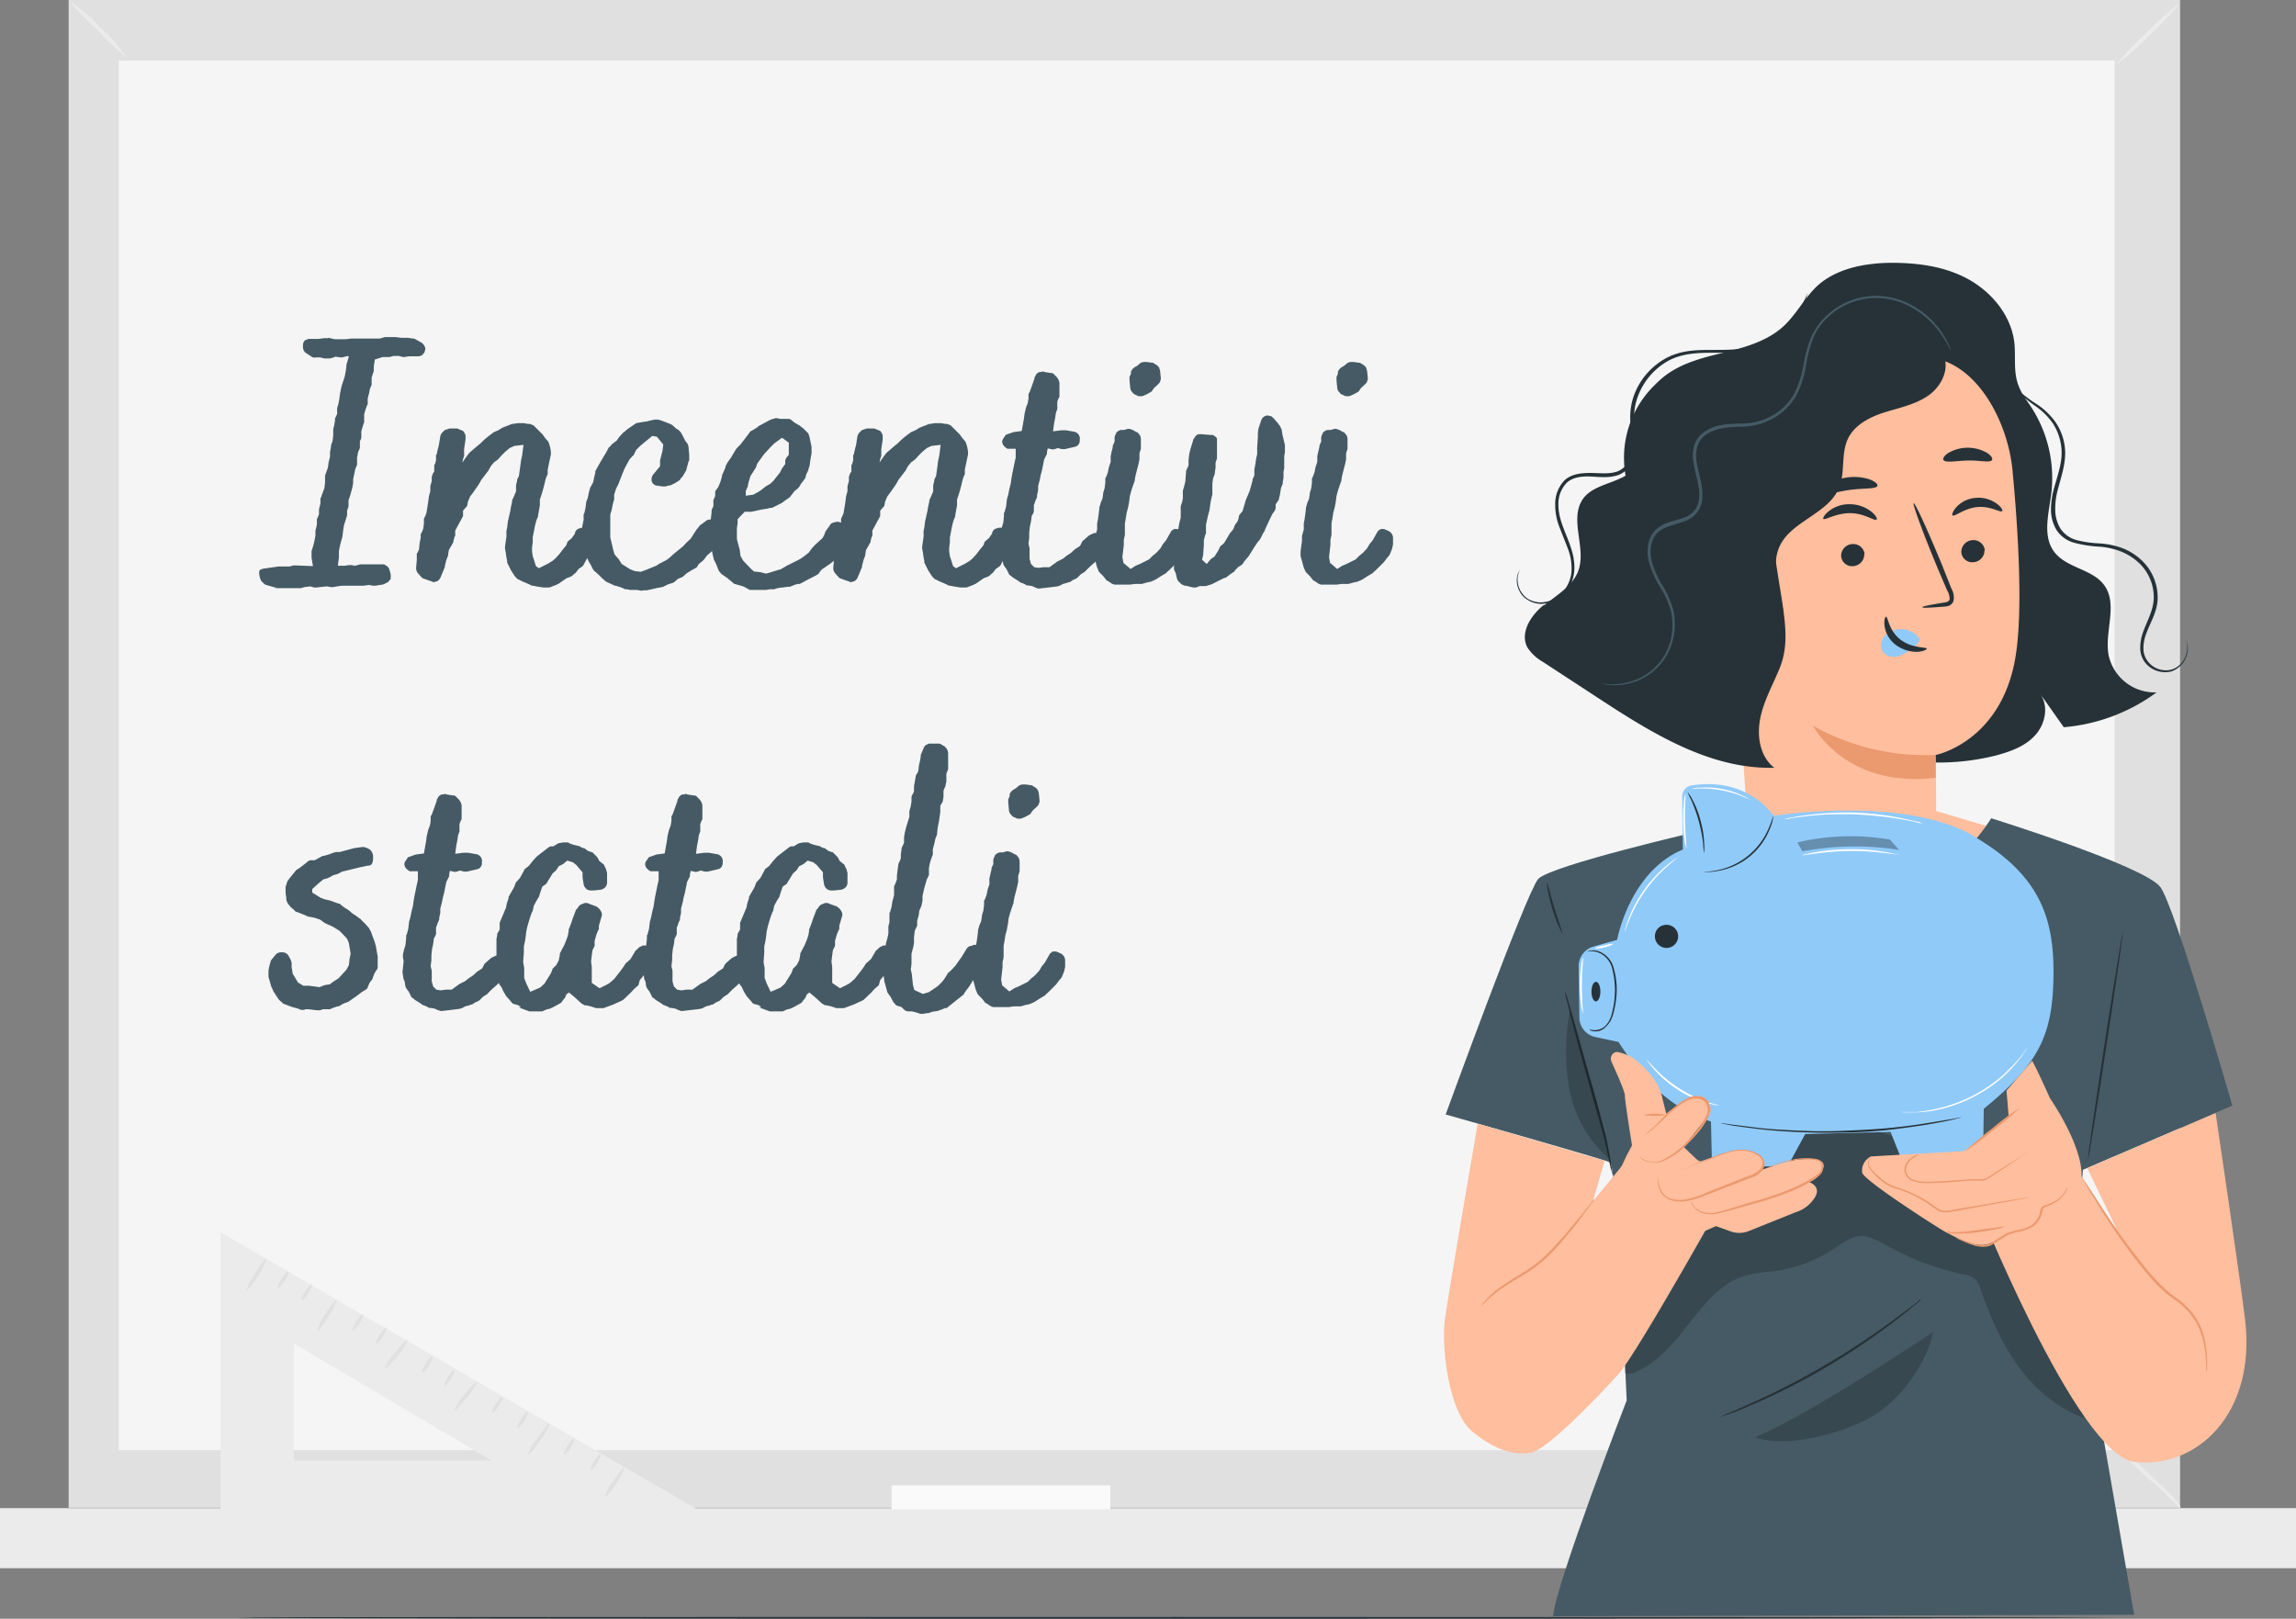 <?xml version="1.0" encoding="UTF-8"?>
<svg xmlns="http://www.w3.org/2000/svg" xmlns:xlink="http://www.w3.org/1999/xlink" id="Raggruppa_2800" data-name="Raggruppa 2800" width="645.6" height="455.2" viewBox="0 0 645.6 455.2">
  <rect x="0" y="0" width="645.6" height="455.2" fill="#808080" stroke="none"/>
  <defs>
    <clipPath id="clip-path">
      <rect id="Rettangolo_1382" data-name="Rettangolo 1382" width="645.6" height="455.2" fill="none"></rect>
    </clipPath>
    <clipPath id="clip-path-3">
      <rect id="Rettangolo_1377" data-name="Rettangolo 1377" width="133.4" height="83.403" transform="translate(456.9 316.597)" fill="none"></rect>
    </clipPath>
    <clipPath id="clip-path-4">
      <rect id="Rettangolo_1378" data-name="Rettangolo 1378" width="50.1" height="30.681" transform="translate(493.5 374.6)" fill="none"></rect>
    </clipPath>
    <clipPath id="clip-path-5">
      <rect id="Rettangolo_1379" data-name="Rettangolo 1379" width="12.35" height="41.7" transform="translate(440.35 284.4)" fill="none"></rect>
    </clipPath>
    <clipPath id="clip-path-6">
      <rect id="Rettangolo_1380" data-name="Rettangolo 1380" width="28.6" height="4.245" transform="translate(505.4 235.155)" fill="none"></rect>
    </clipPath>
  </defs>
  <g id="Raggruppa_2799" data-name="Raggruppa 2799" clip-path="url(#clip-path)">
    <rect id="Rettangolo_1373" data-name="Rettangolo 1373" width="593.7" height="424" transform="translate(19.3)" fill="#e0e0e0"></rect>
    <rect id="Rettangolo_1374" data-name="Rettangolo 1374" width="561.2" height="390.8" transform="translate(33.4 17)" fill="#f5f5f5"></rect>
    <rect id="Rettangolo_1375" data-name="Rettangolo 1375" width="645.6" height="16.9" transform="translate(0 424.1)" fill="#ebebeb"></rect>
    <g id="Raggruppa_2798" data-name="Raggruppa 2798">
      <g id="Raggruppa_2797" data-name="Raggruppa 2797" clip-path="url(#clip-path)">
        <path id="Tracciato_6898" data-name="Tracciato 6898" d="M19.5.4A218.035,218.035,0,0,1,35.6,16.2" fill="#ebebeb"></path>
        <path id="Tracciato_6899" data-name="Tracciato 6899" d="M35.6,16.2a73.728,73.728,0,0,1-8.1-7.7A100.67,100.67,0,0,1,19.6.4a46.181,46.181,0,0,1,8.6,7.3,46.1,46.1,0,0,1,7.4,8.5" fill="#ebebeb"></path>
        <line id="Linea_101" data-name="Linea 101" y1="17.4" x2="18" transform="translate(595.1 0.8)" fill="#ebebeb"></line>
        <path id="Tracciato_6900" data-name="Tracciato 6900" d="M613,.8a74.064,74.064,0,0,1-8.6,9.1,81.123,81.123,0,0,1-9.3,8.3,74.064,74.064,0,0,1,8.6-9.1A81.123,81.123,0,0,1,613,.8" fill="#ebebeb"></path>
        <path id="Tracciato_6901" data-name="Tracciato 6901" d="M596.1,407.7c6.1,5.5,18.2,16.3,16.9,16.3" fill="#ebebeb"></path>
        <path id="Tracciato_6902" data-name="Tracciato 6902" d="M613,424.1a107.175,107.175,0,0,0-8.5-8,60.623,60.623,0,0,1-8.4-8.4,60.137,60.137,0,0,1,9.1,7.6c2.4,2.2,4.5,4.3,6,5.9a15.583,15.583,0,0,1,1.6,2,4.868,4.868,0,0,1,.3.7.2.2,0,0,1-.2.2Z" fill="#ebebeb"></path>
        <rect id="Rettangolo_1376" data-name="Rettangolo 1376" width="61.5" height="6.7" transform="translate(250.7 417.7)" fill="#fafafa"></rect>
        <path id="Tracciato_6903" data-name="Tracciato 6903" d="M62,346.5v77.8H195.8Zm20.6,31.3,55.6,32.9H82.6V377.8" fill="#ebebeb"></path>
        <path id="Tracciato_6904" data-name="Tracciato 6904" d="M74.9,353.9a14.205,14.205,0,0,1-2.3,4.8,13.362,13.362,0,0,1-3.3,4.2,14.437,14.437,0,0,1,2.4-4.8c1.5-2.5,3-4.4,3.2-4.2" fill="#e0e0e0"></path>
        <path id="Tracciato_6905" data-name="Tracciato 6905" d="M94.7,365.4a15.817,15.817,0,0,1-2.3,4.7c-1.5,2.4-3,4.3-3.2,4.1a13.731,13.731,0,0,1,2.3-4.7c1.5-2.4,3-4.3,3.2-4.1" fill="#e0e0e0"></path>
        <path id="Tracciato_6906" data-name="Tracciato 6906" d="M114.6,376.8a13.712,13.712,0,0,1-2.8,4.4c-1.8,2.3-3.4,3.9-3.6,3.7a13.712,13.712,0,0,1,2.8-4.4c1.8-2.2,3.4-3.9,3.6-3.7" fill="#e0e0e0"></path>
        <path id="Tracciato_6907" data-name="Tracciato 6907" d="M134.1,388.6c.2.2-1,2.2-2.8,4.4s-3.4,3.9-3.6,3.7a13.712,13.712,0,0,1,2.8-4.4c1.8-2.2,3.4-3.9,3.6-3.7" fill="#e0e0e0"></path>
        <path id="Tracciato_6908" data-name="Tracciato 6908" d="M154.5,400.3a12.832,12.832,0,0,1-2.6,4.7c-1.6,2.4-3.2,4.3-3.4,4.1a12.832,12.832,0,0,1,2.6-4.7c1.7-2.4,3.2-4.3,3.5-4.1Z" fill="#e0e0e0"></path>
        <path id="Tracciato_6909" data-name="Tracciato 6909" d="M175.6,412.6a12.047,12.047,0,0,1-2.3,4.5c-1.5,2.3-2.9,4.1-3.2,3.9a11.346,11.346,0,0,1,2.3-4.5c1.5-2.3,2.9-3.9,3.2-3.9" fill="#e0e0e0"></path>
        <path id="Tracciato_6910" data-name="Tracciato 6910" d="M81.1,357.6c.2.2-.2,1.3-1,2.5s-1.6,2.1-1.9,2,.2-1.3,1-2.5,1.6-2.3,1.9-2" fill="#e0e0e0"></path>
        <path id="Tracciato_6911" data-name="Tracciato 6911" d="M87.6,361.2c.3.2-.2,1.3-.9,2.5s-1.6,2-1.9,2,.2-1.3,1-2.5,1.6-2.2,1.8-2.1Z" fill="#e0e0e0"></path>
        <path id="Tracciato_6912" data-name="Tracciato 6912" d="M102,369.7c.2.2-.2,1.3-1,2.5a5.972,5.972,0,0,1-1.8,2c-.2,0,.2-1.3.9-2.5s1.6-2.2,1.9-2.1Z" fill="#e0e0e0"></path>
        <path id="Tracciato_6913" data-name="Tracciato 6913" d="M108.6,373.3c.3.1-.2,1.3-.9,2.5s-1.6,2-1.9,2,.2-1.3,1-2.5S108.4,373.1,108.6,373.3Z" fill="#e0e0e0"></path>
        <path id="Tracciato_6914" data-name="Tracciato 6914" d="M121.6,381.4c.2.2-.2,1.3-.9,2.5s-1.6,2.1-1.9,2,.2-1.3.9-2.5,1.6-2.2,1.9-2" fill="#e0e0e0"></path>
        <path id="Tracciato_6915" data-name="Tracciato 6915" d="M127.8,385.1c.2.1-.2,1.3-.9,2.5s-1.6,2-1.9,2,.2-1.3,1-2.5S127.6,384.9,127.8,385.1Z" fill="#e0e0e0"></path>
        <path id="Tracciato_6916" data-name="Tracciato 6916" d="M141.3,392.8c.2.1-.2,1.3-1,2.5s-1.6,2-1.9,2,.2-1.3,1-2.5,1.6-2.2,1.9-2" fill="#e0e0e0"></path>
        <path id="Tracciato_6917" data-name="Tracciato 6917" d="M148.4,397c.2.2-.2,1.3-.9,2.5s-1.6,2.1-1.9,2,.2-1.3.9-2.5,1.6-2.2,1.9-2" fill="#e0e0e0"></path>
        <path id="Tracciato_6918" data-name="Tracciato 6918" d="M161.4,404.6c.2.2-.2,1.3-.9,2.5s-1.6,2-1.9,2,.2-1.3.9-2.5,1.6-2.2,1.9-2.1Z" fill="#e0e0e0"></path>
        <path id="Tracciato_6919" data-name="Tracciato 6919" d="M168.9,408.9c.2.1-.2,1.3-.9,2.5s-1.6,2-1.9,2,.2-1.3.9-2.5,1.6-2.2,1.9-2" fill="#e0e0e0"></path>
        <path id="Tracciato_6920" data-name="Tracciato 6920" d="M596.8,454.9c0,.1-118.7.3-265.1.3s-265.2-.1-265.2-.3,118.7-.2,265.2-.2,265.2.1,265.2.2Z" fill="#263238"></path>
        <path id="Tracciato_6921" data-name="Tracciato 6921" d="M564.7,107a36.634,36.634,0,0,1,12.1,31.7c-.7,5.7-2.6,12.1.9,16.6s10.7,4.7,14,9.3c3.9,5.4,0,13,1.2,19.6a13.253,13.253,0,0,0,13.5,10.5,51.163,51.163,0,0,1-26.1,9.8l-6.7-9.5c2.5,3.4,1.6,8.4-1.2,11.6s-6.9,4.7-11,5.8a65.494,65.494,0,0,1-56.8-12.1" fill="#263238"></path>
        <path id="Tracciato_6922" data-name="Tracciato 6922" d="M455.1,152.1c1.6-4.3,4.2-8.2,5.4-12.7,2.5-9.6-1.6-20.7,3.5-29.1,3.6-6,10.9-8.7,17.7-10.4s14.1-3.2,19.4-7.8c3.9-3.4,6.2-8.3,10-11.8,5.5-4.9,13.3-6.3,20.6-6.4,7.6,0,15.3,1,21.9,4.7s11.9,10.2,12.8,17.7c.4,3.7-.2,7.4.8,11,1.1,3.9,4,7,5.6,10.7a19.4,19.4,0,0,1-6,23l-55,64.3c-11.1,3.6-37.1-2.7-45.1-11.1s-15.7-31.1-11.6-42Z" fill="#263238"></path>
        <path id="Tracciato_6923" data-name="Tracciato 6923" d="M565.9,132.4c-1.4-15.3-12-33.8-27.2-31.7l-47.3,13.4a9.031,9.031,0,0,0-7.8,9.3L491.9,238h-.3s11.7,32.2,42.9,21.5c6.2-2.1,8.9-9,9.9-16.1V225.3c0-9.3-.2-13.1-.2-13s19.5-3.8,22.8-29.4C568.7,170.2,567.5,149.4,565.9,132.4Z" fill="#ffbe9d"></path>
        <path id="Tracciato_6924" data-name="Tracciato 6924" d="M524.2,155.8a3.315,3.315,0,0,1-3.1,3.4,3.069,3.069,0,0,1-3.4-2.8,3.315,3.315,0,0,1,3.1-3.4,3.22,3.22,0,0,1,3.5,2.8Z" fill="#263238"></path>
        <path id="Tracciato_6925" data-name="Tracciato 6925" d="M558,154.7a3.315,3.315,0,0,1-3.1,3.4,3.069,3.069,0,0,1-3.4-2.8,3.315,3.315,0,0,1,3.1-3.4,3.22,3.22,0,0,1,3.5,2.8Z" fill="#263238"></path>
        <path id="Tracciato_6926" data-name="Tracciato 6926" d="M563,143.7c-.4.6-3.3-1.5-7.1-1.1s-6.4,2.9-6.9,2.3c-.2-.2.1-1.2,1.2-2.4a8.248,8.248,0,0,1,5.4-2.5,8.709,8.709,0,0,1,5.8,1.6c1.3.9,1.8,1.9,1.6,2.1" fill="#263238"></path>
        <path id="Tracciato_6927" data-name="Tracciato 6927" d="M527.6,146.1c-.5.5-3.4-1.8-7.4-1.8s-7.1,2.1-7.5,1.6c-.2-.2.3-1.2,1.6-2.2a9.166,9.166,0,0,1,6-1.9,9.65,9.65,0,0,1,5.9,2.1c1.3,1,1.7,2,1.5,2.2Z" fill="#263238"></path>
        <path id="Tracciato_6928" data-name="Tracciato 6928" d="M540.6,170.7c0-.2,2.2-.6,5.7-1.2.9-.1,1.7-.3,1.9-.9a4.618,4.618,0,0,0-.7-2.6c-.9-2.1-1.9-4.4-2.9-6.8-4-9.6-6.9-17.6-6.5-17.7s3.9,7.5,7.9,17.2l2.7,6.8a5.057,5.057,0,0,1,.6,3.5,2.416,2.416,0,0,1-1.4,1.4,7.719,7.719,0,0,1-1.5.2c-3.6.3-5.8.4-5.8.2Z" fill="#263238"></path>
        <path id="Tracciato_6929" data-name="Tracciato 6929" d="M544.2,212.3a64.65,64.65,0,0,1-34.4-8.2s9.1,17.7,34.5,14.6v-6.4Z" fill="#eb996e"></path>
        <path id="Tracciato_6930" data-name="Tracciato 6930" d="M539.4,179.2a6.359,6.359,0,0,0-5.8-2.2,5.727,5.727,0,0,0-3.9,2.2,3.78,3.78,0,0,0-.2,4.2,4.092,4.092,0,0,0,4.6,1,12.711,12.711,0,0,0,4.4-2.8,5.241,5.241,0,0,0,1-1.1,1.051,1.051,0,0,0,0-1.3" fill="#90caf9"></path>
        <path id="Tracciato_6931" data-name="Tracciato 6931" d="M530.3,173.4c.6,0,.7,3.8,4,6.4s7.4,2.1,7.5,2.6c0,.2-.9.8-2.6.9a9.994,9.994,0,0,1-6.2-2,8.085,8.085,0,0,1-3.1-5.4c-.2-1.6.2-2.5.5-2.5Z" fill="#263238"></path>
        <path id="Tracciato_6932" data-name="Tracciato 6932" d="M527.9,136.6c-.3,1-3.9.6-8,1.2s-7.4,1.8-8,1c-.3-.4.3-1.3,1.6-2.3a14.246,14.246,0,0,1,12.2-1.7c1.5.6,2.3,1.3,2.2,1.7Z" fill="#263238"></path>
        <path id="Tracciato_6933" data-name="Tracciato 6933" d="M560.1,129.4c-.7.8-3.5,0-6.8.1s-6.1.7-6.8-.1c-.3-.4.1-1.2,1.3-2a10.833,10.833,0,0,1,11,0c1.2.8,1.6,1.6,1.3,2" fill="#263238"></path>
        <path id="Tracciato_6934" data-name="Tracciato 6934" d="M480.9,117.2c2.5-3.5,6.8-5.1,10.9-6.5a236.612,236.612,0,0,1,54.5-11.1c2.1,3.9-.3,8.9-3.9,11.5s-8.1,3.5-12.3,4.8-8.6,3.5-10.5,7.5c-2,4.2-.7,9.5-2.5,13.8-3.1,7.5-13.9,9.4-16.9,16.9-2.3,5.7.7,12,1.2,18.1A21.943,21.943,0,0,1,481.6,196a26.151,26.151,0,0,1-2.8,0q-.3-32.85-.6-65.7c0-4.6,0-9.5,2.6-13.2Z" fill="#263238"></path>
        <path id="Tracciato_6935" data-name="Tracciato 6935" d="M434.2,170.2c3.6-2.9,8-5.4,9.6-9.7,2.3-6.3-2.5-14.2,1.1-19.9,3.3-5.2,12.2-4.5,15.3-9.8,2.4-4.2,0-8.1,1.1-11.8s6.5-6.7,10.3-6.1l27.7,44.7c2.1,14.6,4.5,22.5.9,30.8-1.9,4.6-4.4,9-5.3,13.9s0,10.5,4,13.6c-17.9.5-34.2-9.6-49.2-19.4l-15.9-10.4a12.653,12.653,0,0,1-4.3-4c-2.2-4.1.9-9,4.5-11.9Z" fill="#263238"></path>
        <path id="Tracciato_6936" data-name="Tracciato 6936" d="M449.6,192a10.549,10.549,0,0,0,1.9.5,17.134,17.134,0,0,0,13.6-3.9,16.77,16.77,0,0,0,5.6-10.2,17.824,17.824,0,0,0-.2-6.9,27.607,27.607,0,0,0-3-6.8,25.8,25.8,0,0,1-3.1-7c-.5-2.5-.4-5.5,1.3-7.5s4.8-2.5,7.6-3.5a7.269,7.269,0,0,0,5.4-7.2c.1-3.3-1.1-6.3-1.6-9.4a10.236,10.236,0,0,1,.2-4.6,6.088,6.088,0,0,1,2.8-3.5c2.7-1.7,6-1.9,9.1-2a18.859,18.859,0,0,0,9.3-2.3,17.173,17.173,0,0,0,6.6-6.5,27.533,27.533,0,0,0,2.7-8.4,41.765,41.765,0,0,1,2.1-7.9,17.929,17.929,0,0,1,4.5-6.1,19.885,19.885,0,0,1,23.5-2.1,23.7,23.7,0,0,1,6.6,5.6,29.282,29.282,0,0,1,4,6.3.9.9,0,0,0-.1-.5c-.1-.3-.3-.8-.5-1.3a24.7,24.7,0,0,0-2.9-4.7,24.407,24.407,0,0,0-6.6-5.8,21.271,21.271,0,0,0-11.2-3.1,20.44,20.44,0,0,0-13.1,5.1,18.927,18.927,0,0,0-4.8,6.4,37.308,37.308,0,0,0-2.2,8.1,28.62,28.62,0,0,1-2.7,8.1,16.057,16.057,0,0,1-6.3,6.1,18.253,18.253,0,0,1-8.9,2.1c-3.1.1-6.7.2-9.6,2.1a7.5,7.5,0,0,0-3.2,4,10.539,10.539,0,0,0-.2,5c.5,3.2,1.7,6.2,1.6,9.2a7.212,7.212,0,0,1-1.2,4,6.963,6.963,0,0,1-3.5,2.3c-1.4.5-2.8.8-4.2,1.3a8.184,8.184,0,0,0-3.8,2.5c-2,2.4-2.1,5.7-1.5,8.3a27.95,27.95,0,0,0,3.2,7.3,24.745,24.745,0,0,1,3,6.6,18.254,18.254,0,0,1,.3,6.6,16.173,16.173,0,0,1-5.3,9.9,17.085,17.085,0,0,1-7.6,3.8,18.42,18.42,0,0,1-7.4.1Z" fill="#455a64"></path>
        <path id="Tracciato_6937" data-name="Tracciato 6937" d="M427.4,160.2a6.109,6.109,0,0,0-.7,1.4,6.4,6.4,0,0,0,.5,4.5,5.9,5.9,0,0,0,2.2,2.5,7.125,7.125,0,0,0,3.8,1.2,9.075,9.075,0,0,0,8-4.6,11.159,11.159,0,0,0,1.5-5.3,17.02,17.02,0,0,0-1-5.9c-1.2-3.9-3.6-7.8-3.5-12.3a8.468,8.468,0,0,1,2.4-6c1.7-1.5,4.1-1.8,6.6-1.7s5.1.5,7.8-.4a7.469,7.469,0,0,0,3.3-2.5,9.33,9.33,0,0,0,1.5-3.9c.5-2.8,0-5.4-.2-8a16.327,16.327,0,0,1,.8-7.3,19.008,19.008,0,0,1,8.8-10.5c4-2.1,8.5-2.2,12.5-2.2s8,0,11.4-1.2a25.5,25.5,0,0,0,8.2-4.6,23.554,23.554,0,0,0,4.6-5.4,18.6,18.6,0,0,0,2.4-5.6,43.885,43.885,0,0,1-2.7,5.3,23.322,23.322,0,0,1-4.7,5.2,22.839,22.839,0,0,1-8.1,4.4c-3.3,1.1-7.1,1.1-11.2,1.1s-8.7,0-12.9,2.2a19.615,19.615,0,0,0-9.4,11,18.3,18.3,0,0,0-.8,7.7c.2,2.6.7,5.2.3,7.7s-1.8,4.8-4.1,5.6-4.9.4-7.4.4-5.3.2-7.3,2a9.434,9.434,0,0,0-2.7,6.8,17.02,17.02,0,0,0,1.3,6.7c.8,2.1,1.6,4,2.3,5.9a15.4,15.4,0,0,1,1,5.6,9.661,9.661,0,0,1-1.4,5,8.461,8.461,0,0,1-7.4,4.4,7.42,7.42,0,0,1-3.5-1,6.625,6.625,0,0,1-2.8-6.5,7.149,7.149,0,0,1,.5-1.5Z" fill="#263238"></path>
        <path id="Tracciato_6938" data-name="Tracciato 6938" d="M614.8,180a7.6,7.6,0,0,1-.3,4.7,6.332,6.332,0,0,1-3.9,3.6,6.418,6.418,0,0,1-6.5-2.1,5.943,5.943,0,0,1-1.4-3.8,11.661,11.661,0,0,1,.9-4.5c1.1-3,3.2-6.2,3.1-10.1a14.352,14.352,0,0,0-4.9-10.6,16.443,16.443,0,0,0-5.4-3.2,22.659,22.659,0,0,0-6.3-1.2,30.964,30.964,0,0,1-6.1-.9,7.952,7.952,0,0,1-4.6-3.2,10.226,10.226,0,0,1-1.5-5.4,20.241,20.241,0,0,1,.7-5.5c.9-3.5,2.1-6.9,2.1-10.4a15.577,15.577,0,0,0-2.8-8.8,19.863,19.863,0,0,0-5.6-5.2,37.906,37.906,0,0,1-4.5-3.4,10.538,10.538,0,0,1-2.7-3.9v.3a3.177,3.177,0,0,0,.3.9,10.185,10.185,0,0,0,2.1,3,49.436,49.436,0,0,0,4.4,3.6,19.822,19.822,0,0,1,5.3,5.1,15.59,15.59,0,0,1,2.5,8.4c0,3.2-1.2,6.5-2.2,10.1a22.394,22.394,0,0,0-.8,5.7,11.139,11.139,0,0,0,1.6,5.9,8.729,8.729,0,0,0,5.2,3.6,34.4,34.4,0,0,0,6.3,1,21.3,21.3,0,0,1,6.1,1.2,16.344,16.344,0,0,1,5.1,3,13.234,13.234,0,0,1,4.6,9.8c.1,3.6-1.8,6.7-2.9,9.8a13.186,13.186,0,0,0-.9,4.8,6.719,6.719,0,0,0,1.6,4.3,7.237,7.237,0,0,0,7.2,2.2,6.955,6.955,0,0,0,4.5-7.6,2.842,2.842,0,0,0-.4-1.2Z" fill="#263238"></path>
        <path id="Tracciato_6939" data-name="Tracciato 6939" d="M475.1,107.4c-1.7,5.7-6.7,9.6-10,14.5-4.6,6.9-5.7,15.6-5.8,24,.2-3.9-1.3-7.7-2.1-11.6a28.479,28.479,0,0,1,19.2-32.7" fill="#263238"></path>
        <path id="Tracciato_6940" data-name="Tracciato 6940" d="M486.1,230.9c3.4-.9-16.6,6.7-17,6.8l17.8,29,69,14.7,26-42.2-52.5-15.6Z" fill="#ffbe9d"></path>
        <path id="Tracciato_6941" data-name="Tracciato 6941" d="M585.6,329l42.1-18.1s-16-55.5-20.2-61.4-47.6-19.4-47.6-19.4-15,25-40.7,26.7-35.4-1-40.4-23.3c0,0-43,9.9-46.3,13.7s-26,66.2-26,66.2,44.6,12.6,46.3,13.5,4.6,66.9,4.6,66.9-19.9,51.5-20.7,60.7l163.4-.4-16.9-97.3,2.5-27.8Z" fill="#455a64"></path>
        <path id="Tracciato_6942" data-name="Tracciato 6942" d="M440.1,278.9a15.873,15.873,0,0,1,.7,2c.4,1.4,1,3.2,1.6,5.5,1.3,4.6,3.1,11,5.1,18.1,1,3.5,1.9,6.9,2.7,10,.4,1.5.8,3,1.2,4.4a33.893,33.893,0,0,1,.8,3.9c.5,2.4.8,4.3,1,5.6l.3,2.1c0-.2-.1-.3-.2-.5a5.616,5.616,0,0,0-.4-1.5c-.3-1.4-.7-3.3-1.2-5.6-.3-1.2-.5-2.5-.9-3.8s-.8-2.8-1.2-4.3c-.9-3.1-1.8-6.4-2.8-10-2-7.1-3.7-13.5-4.9-18.1l-1.4-5.5a7.789,7.789,0,0,1-.4-2.1Z" fill="#263238"></path>
        <path id="Tracciato_6943" data-name="Tracciato 6943" d="M540,365.6c-.1.2-.3.3-.5.5l-1.5,1.2c-1.3,1.1-3.1,2.6-5.5,4.4a188.711,188.711,0,0,1-40,23.4c-2.7,1.2-5,2.1-6.5,2.6l-1.8.6c-.2,0-.4.2-.6.2l.6-.3c.5-.2,1-.5,1.8-.8,1.5-.6,3.7-1.6,6.4-2.8a216.824,216.824,0,0,0,40-23.4c2.4-1.8,4.3-3.2,5.6-4.2l1.5-1.2c.2-.1.3-.3.5-.4Z" fill="#263238"></path>
        <g id="Raggruppa_2787" data-name="Raggruppa 2787" opacity="0.2">
          <g id="Raggruppa_2786" data-name="Raggruppa 2786">
            <g id="Raggruppa_2785" data-name="Raggruppa 2785" clip-path="url(#clip-path-3)">
              <path id="Tracciato_6944" data-name="Tracciato 6944" d="M573,343.5c-8-9.5-19.1-15.7-30.5-20.4-11.6-4.8-24.3-8.1-36.6-5.7-11.4,2.2-21.1,9.1-30.5,15.9-3.1,2.2-6.2,4.5-8.4,7.5-2.5,3.3-3.8,7.2-5,11.1-3.2,10.1-2.9,21.9-5.1,32.3v1.9c2.2.6,3.2-.4,5.2-1.4,11.7-6.4,16.5-23,29.4-26.2a59.331,59.331,0,0,1,7.2-1,40.635,40.635,0,0,0,17.4-6.6c2.1-1.4,4.3-3.1,6.8-3.3s5.2,1.3,7.5,2.6a77.689,77.689,0,0,0,21.8,8.2,5.115,5.115,0,0,1,4.8,4.5c2.9,8.2,6.5,16.3,11.9,23.1s12.9,12.2,21.4,14c-1.7-19.9-4.5-41.1-17.4-56.4Z"></path>
            </g>
          </g>
        </g>
        <g id="Raggruppa_2790" data-name="Raggruppa 2790" opacity="0.2">
          <g id="Raggruppa_2789" data-name="Raggruppa 2789">
            <g id="Raggruppa_2788" data-name="Raggruppa 2788" clip-path="url(#clip-path-4)">
              <path id="Tracciato_6945" data-name="Tracciato 6945" d="M493.5,404.2c9,3.1,24.1-1,32.4-5.6s15.6-14.7,17.7-24C529.5,383.7,508.9,397.4,493.5,404.2Z"></path>
            </g>
          </g>
        </g>
        <g id="Raggruppa_2793" data-name="Raggruppa 2793" opacity="0.2">
          <g id="Raggruppa_2792" data-name="Raggruppa 2792">
            <g id="Raggruppa_2791" data-name="Raggruppa 2791" clip-path="url(#clip-path-5)">
              <path id="Tracciato_6946" data-name="Tracciato 6946" d="M446.9,303c-2-6.1-3.4-12.5-5.3-18.6h-.2a60.793,60.793,0,0,0,0,22.5,34.765,34.765,0,0,0,11.3,19.2,169.7,169.7,0,0,0-5.8-23.1"></path>
            </g>
          </g>
        </g>
        <path id="Tracciato_6947" data-name="Tracciato 6947" d="M439.3,262.5a34.426,34.426,0,0,1-2.8-6.9c-1.2-4-1.7-7.3-1.5-7.3s.9,3.2,2.1,7.1S439.5,262.4,439.3,262.5Z" fill="#263238"></path>
        <path id="Tracciato_6948" data-name="Tracciato 6948" d="M596.9,262c.2,0-1.9,14.4-4.6,32.1s-5,32-5.2,32,1.9-14.4,4.6-32.1,5.1-32,5.2-32" fill="#263238"></path>
        <path id="Tracciato_6949" data-name="Tracciato 6949" d="M555,235.1c-19.7-11.5-56.2-5.7-56.2-5.7-7.9-9.9-18.5-9.3-23.3-8.5a3.1,3.1,0,0,0-2.5,3l.2,15c-15,6.2-18.5,25.4-18.5,25.4l-6.7,1.9a5.7,5.7,0,0,0-4.1,5.5l.2,14.5a5.652,5.652,0,0,0,4.4,5.4l6.6,1.4c7.9,12.3,15.6,18.9,26,22.4l.3,12.9,21.3-.4,4.9-9,24-.6,3.9,9.8,22.1-1.1.2-15.2c15.2-12.4,19.3-20.3,19.6-36.8s-3.5-28.8-22.5-39.9Z" fill="#90caf9"></path>
        <path id="Tracciato_6950" data-name="Tracciato 6950" d="M467.3,260.3a3.27,3.27,0,1,0,4.3,1.7,3.292,3.292,0,0,0-3.5-1.9" fill="#263238"></path>
        <path id="Tracciato_6951" data-name="Tracciato 6951" d="M479.2,239.9a12.215,12.215,0,0,1-.3-2.6,42.4,42.4,0,0,0-3.3-12.2,25.57,25.57,0,0,1-1.1-2.4,10.232,10.232,0,0,1,1.4,2.2,25.662,25.662,0,0,1,2.3,6,27.552,27.552,0,0,1,1,6.4,24.325,24.325,0,0,1,0,2.7Z" fill="#263238"></path>
        <g id="Raggruppa_2796" data-name="Raggruppa 2796" opacity="0.3">
          <g id="Raggruppa_2795" data-name="Raggruppa 2795">
            <g id="Raggruppa_2794" data-name="Raggruppa 2794" clip-path="url(#clip-path-6)">
              <path id="Tracciato_6952" data-name="Tracciato 6952" d="M505.4,236.9l1.4,2.5A80.16,80.16,0,0,1,534,239l-2.6-2.9A65.072,65.072,0,0,0,505.4,236.9Z"></path>
            </g>
          </g>
        </g>
        <path id="Tracciato_6953" data-name="Tracciato 6953" d="M450,278.8c0,1.5-.5,2.7-1.2,2.8s-1.3-1.2-1.3-2.7.5-2.7,1.2-2.8,1.3,1.2,1.3,2.7" fill="#263238"></path>
        <path id="Tracciato_6954" data-name="Tracciato 6954" d="M447.1,289.5a5.019,5.019,0,0,0,1.2.2,4.617,4.617,0,0,0,3-1.1,7.487,7.487,0,0,0,1.3-1.8,10.433,10.433,0,0,0,.8-2.5,24.377,24.377,0,0,0-.1-12,6.524,6.524,0,0,0-2.8-3.9,5.614,5.614,0,0,0-3.1-.9,2.9,2.9,0,0,0-1.2.2l.3-.2a2.92,2.92,0,0,1,.9-.2,4.816,4.816,0,0,1,3.3.8,6.653,6.653,0,0,1,3,4,21.461,21.461,0,0,1,.9,6.1,25.7,25.7,0,0,1-.8,6.2,11.422,11.422,0,0,1-.9,2.6,8.96,8.96,0,0,1-1.5,1.9,4.248,4.248,0,0,1-1.7,1,3.812,3.812,0,0,1-1.5.1,2.92,2.92,0,0,1-.9-.2,1.237,1.237,0,0,1-.3-.2Z" fill="#263238"></path>
        <path id="Tracciato_6955" data-name="Tracciato 6955" d="M551.9,314.1a2.544,2.544,0,0,0-.7.2l-1.9.5c-1.7.4-4.2.9-7.2,1.4s-6.7,1-10.8,1.5-8.6.7-13.3.8-9.2,0-13.3-.2-7.8-.5-10.9-.9-5.6-.7-7.3-1l-2-.4a1.268,1.268,0,0,1-.6-.1h.7l2,.3c1.7.2,4.2.5,7.3.9s6.8.6,10.8.8,8.6.3,13.3.1,9.2-.4,13.3-.8,7.7-.9,10.8-1.4,5.5-.9,7.2-1.2l2-.4C551.5,314.2,551.7,314.1,551.9,314.1Z" fill="#263238"></path>
        <path id="Tracciato_6956" data-name="Tracciato 6956" d="M498.6,229.3a4.1,4.1,0,0,1-.1,1.1,13.088,13.088,0,0,1-.9,2.8,19.069,19.069,0,0,1-14.5,11.7,14.278,14.278,0,0,1-2.9.3h-1.1c0-.1,1.5,0,3.9-.5a19.96,19.96,0,0,0,14.2-11.5c1-2.2,1.3-3.7,1.4-3.7Z" fill="#263238"></path>
        <path id="Tracciato_6957" data-name="Tracciato 6957" d="M472.2,240.8s-1.2.9-3,2.5a39.521,39.521,0,0,0-10.9,15c-.9,2.2-1.4,3.6-1.4,3.6a1.8,1.8,0,0,1,.2-1q.3-1.05.9-2.7a36.73,36.73,0,0,1,11-15.1,19.523,19.523,0,0,1,2.3-1.7,4.054,4.054,0,0,1,.9-.5Z" fill="#fff"></path>
        <path id="Tracciato_6958" data-name="Tracciato 6958" d="M448.3,266.7a7.732,7.732,0,0,1,2.7-.8,8.574,8.574,0,0,1,2.7-.5,6.4,6.4,0,0,1-2.6,1A6.72,6.72,0,0,1,448.3,266.7Z" fill="#fff"></path>
        <path id="Tracciato_6959" data-name="Tracciato 6959" d="M445.1,285a8.56,8.56,0,0,1-.5-2.3,41.258,41.258,0,0,1,0-11.1,6.351,6.351,0,0,1,.5-2.3c.2,0-.3,3.5-.3,7.9s.4,7.8.3,7.8" fill="#fff"></path>
        <path id="Tracciato_6960" data-name="Tracciato 6960" d="M473.9,223.2c.2,0-.2,3.4-.1,7.7s.5,7.6.4,7.6a8.732,8.732,0,0,1-.5-2.2,32.721,32.721,0,0,1-.4-5.4,48.735,48.735,0,0,1,.2-5.4,7.8,7.8,0,0,1,.4-2.2Z" fill="#fff"></path>
        <path id="Tracciato_6961" data-name="Tracciato 6961" d="M492.4,225.1a29.872,29.872,0,0,0-16.9-3.2,7.267,7.267,0,0,1,2.5-.4,23.853,23.853,0,0,1,12.1,2.3,9.8,9.8,0,0,1,2.2,1.3Z" fill="#fff"></path>
        <path id="Tracciato_6962" data-name="Tracciato 6962" d="M534.1,240.4s-1.5-.2-4-.5a73.36,73.36,0,0,0-19.3.1c-2.5.3-4,.6-4,.5a1.93,1.93,0,0,1,1-.3,28.434,28.434,0,0,1,2.9-.6,62.433,62.433,0,0,1,9.7-.8,52.917,52.917,0,0,1,9.7.8,28.434,28.434,0,0,1,2.9.6,3.544,3.544,0,0,1,1.1.3Z" fill="#fff"></path>
        <path id="Tracciato_6963" data-name="Tracciato 6963" d="M540.3,231.5a4.013,4.013,0,0,1-1.5-.3c-1-.2-2.4-.5-4.1-.8A104.252,104.252,0,0,0,521,229a89.206,89.206,0,0,0-13.7.6c-1.8.2-3.2.4-4.1.6a7.719,7.719,0,0,1-1.5.2,8.332,8.332,0,0,1,1.5-.4c1-.2,2.4-.5,4.1-.7a91.272,91.272,0,0,1,13.8-.8,78.812,78.812,0,0,1,13.7,1.6c1.7.4,3.1.7,4.1.9.5.1,1,.3,1.5.4Z" fill="#fff"></path>
        <path id="Tracciato_6964" data-name="Tracciato 6964" d="M483.6,310.9a3.4,3.4,0,0,1-1-.1c-.9-.2-1.8-.4-2.6-.6a31.894,31.894,0,0,1-14.9-9.5c-.6-.7-1.2-1.4-1.7-2.1a3.509,3.509,0,0,1-.5-.8s.9,1.1,2.5,2.7a36.737,36.737,0,0,0,14.8,9.4c2.1.7,3.5,1,3.5,1.1Z" fill="#fff"></path>
        <path id="Tracciato_6965" data-name="Tracciato 6965" d="M570.1,294.5a4.194,4.194,0,0,1-.9,1.4,9.06,9.06,0,0,1-1.1,1.6c-.5.6-1,1.3-1.6,2-.7.8-1.4,1.5-2.1,2.2a32.745,32.745,0,0,1-2.7,2.4,41.548,41.548,0,0,1-14.5,7.4,35.888,35.888,0,0,1-3.5.8c-1,.2-2.1.3-3.1.4a23.489,23.489,0,0,1-2.6.1h-1.9a8.085,8.085,0,0,1-1.6-.1H538a11.418,11.418,0,0,0,2.5-.2c1-.1,2-.3,3-.5,1.1-.2,2.2-.5,3.4-.8a48.5,48.5,0,0,0,7.5-2.9,43.385,43.385,0,0,0,6.8-4.3,32.332,32.332,0,0,0,2.7-2.3l2.2-2.2c.7-.7,1.2-1.4,1.7-1.9l1.2-1.5a6.419,6.419,0,0,1,1-1.3Z" fill="#fff"></path>
        <path id="Tracciato_6966" data-name="Tracciato 6966" d="M415.5,316s-8.1,46.9-9.2,54.9,1.1,26.2,7.6,31.6,12,6.8,16.6,6,19.1-16,24.6-22.1S488,331,488,331l-25.3-11.2-14.8,18,3.3-11.4Z" fill="#ffbe9d"></path>
        <path id="Tracciato_6967" data-name="Tracciato 6967" d="M448.4,337.2a7.1,7.1,0,0,1-1,1.4c-.7,1-1.7,2.3-2.8,3.8s-2.7,3.5-4.4,5.5a58.646,58.646,0,0,1-5.9,6.3,43.334,43.334,0,0,1-7.1,5c-2.3,1.4-4.3,2.6-5.9,3.8a38.855,38.855,0,0,0-4.8,4.3s0-.1.2-.4a7.007,7.007,0,0,1,.8-1,22.019,22.019,0,0,1,3.5-3.3c1.9-1.4,3.9-2.7,5.9-3.9a42.547,42.547,0,0,0,7-5c2.1-2,4-4,5.9-6.2,1.7-2,3.2-3.9,4.5-5.4l3-3.7a4.895,4.895,0,0,1,1.2-1.3Z" fill="#eb996e"></path>
        <path id="Tracciato_6968" data-name="Tracciato 6968" d="M468.4,313.3s7.9-6.6,10.4-4.7,2.6,3.7,1.6,5-7,8.9-7,8.9l4.4,4.2,7.9-2.6,3.4-.8s8.1.2,6.4,5.6c0,0,8.4-2.7,9.9-2.8,2.3-.2,8.1-.8,7.3,2.2a6.516,6.516,0,0,1-4,4.1s3.7,1.2,1.5,4.5a9.711,9.711,0,0,1-5.3,4l-13.2,5.3a7.174,7.174,0,0,1-5,.1l-4.2-1.5-8.2,3.6s-16.5-4.8-18.9-19.2l2.1-4.5,1.4-2.6s-2-12.3-2-14c0-1.2-2.4-6.5-3.8-9.6a1.951,1.951,0,0,1,.9-2.5,1.376,1.376,0,0,1,1.1-.1A12.053,12.053,0,0,1,461,299c5.7,4.8,6.4,9.7,6.4,9.7l1.2,4.8" fill="#ffbe9d"></path>
        <path id="Tracciato_6969" data-name="Tracciato 6969" d="M462.9,318.8s.5-.5,1.5-1.3,2.2-2.2,3.8-3.8a33.282,33.282,0,0,1,2.8-2.5,14.144,14.144,0,0,1,3.6-2.4,4.645,4.645,0,0,1,2.3-.6,5.7,5.7,0,0,1,1.3.1,1.421,1.421,0,0,1,.6.2l.6.3a4.741,4.741,0,0,1,1,1,1.445,1.445,0,0,1,.2.7l.2.6a2.25,2.25,0,0,1,.1,1.4c-.1.4-.3.8-.4,1.3a20.466,20.466,0,0,1-2.8,4.4c-1,1.2-2.1,2.4-3.2,3.5a21.578,21.578,0,0,1-6.6,4.7,6.761,6.761,0,0,1-5.4,0,2.73,2.73,0,0,1-1.2-.9c-.1-.1-.2-.3-.3-.4a5.622,5.622,0,0,0,6.7,1,22.56,22.56,0,0,0,6.3-4.7,33.767,33.767,0,0,0,3.1-3.5,18.771,18.771,0,0,0,2.7-4.2,5.638,5.638,0,0,0,.4-1.2,3.749,3.749,0,0,0-.1-1.1l-.2-.6c0-.2,0-.4-.2-.5a3.044,3.044,0,0,0-.8-.8c-.2-.1-.3-.2-.5-.3-.2,0-.3-.1-.5-.2-.4,0-.7-.1-1.1-.1a4.99,4.99,0,0,0-2.1.5,14.146,14.146,0,0,0-3.5,2.3,34.818,34.818,0,0,0-2.8,2.4,54.048,54.048,0,0,1-4,3.7q-.75.6-1.2.9a2.957,2.957,0,0,0-.4.3Z" fill="#eb996e"></path>
        <path id="Tracciato_6970" data-name="Tracciato 6970" d="M468.6,313.5a18.3,18.3,0,0,1-6.6,0,18.3,18.3,0,0,1,6.6,0" fill="#eb996e"></path>
        <path id="Tracciato_6971" data-name="Tracciato 6971" d="M472.6,329.1l.6-.3,1.7-.7,6.4-2.6a40.377,40.377,0,0,1,4.5-1.6,12.768,12.768,0,0,1,5.5-.5,9.98,9.98,0,0,1,2.9,1,3.881,3.881,0,0,1,2,2.5,3.749,3.749,0,0,1-1.4,3,8.469,8.469,0,0,1-3,1.5l-11.6,4.5a31.608,31.608,0,0,1-5.2,1.7,9.75,9.75,0,0,1-4.8,0,5.365,5.365,0,0,1-3.2-2.3,6.026,6.026,0,0,1-.8-2.9v-2.5a22.458,22.458,0,0,0,.2,2.5,6.18,6.18,0,0,0,.9,2.7,4.555,4.555,0,0,0,3,2.1,10.215,10.215,0,0,0,4.6-.1,23.828,23.828,0,0,0,5.1-1.8l11.6-4.6a9.2,9.2,0,0,0,2.8-1.4,3.034,3.034,0,0,0,1.2-2.5,2.994,2.994,0,0,0-1.7-2.1,8.247,8.247,0,0,0-2.6-1,11.844,11.844,0,0,0-5.3.4,47.16,47.16,0,0,0-4.5,1.6l-6.4,2.4-1.8.6-.6.3Z" fill="#eb996e"></path>
        <path id="Tracciato_6972" data-name="Tracciato 6972" d="M495.6,329l.6-.3,1.6-.7a34.12,34.12,0,0,1,6.2-1.9,17.148,17.148,0,0,1,4.5-.4,10.074,10.074,0,0,1,2.5.3,2.1,2.1,0,0,1,1.7,2.1,3.317,3.317,0,0,1-1.3,2.6,21.958,21.958,0,0,1-2.5,1.7,39.991,39.991,0,0,1-5.5,2.7,106.612,106.612,0,0,1-11.3,3.7l-5,1.4c-1.4.4-2.9.8-4.4,1.1a9.776,9.776,0,0,1-3.8-.1,5.452,5.452,0,0,1-2.4-1.5,4.617,4.617,0,0,1-.9-1.5v-.6a4.9,4.9,0,0,0,1.1,2,5.639,5.639,0,0,0,2.4,1.3,7.312,7.312,0,0,0,3.6,0,28.228,28.228,0,0,0,4.3-1.2l5-1.5a104.343,104.343,0,0,0,11.2-3.7,56,56,0,0,0,5.5-2.7c.8-.5,1.6-1,2.4-1.6a2.656,2.656,0,0,0,1.1-2.2,1.714,1.714,0,0,0-1.3-1.7,9.863,9.863,0,0,0-2.4-.3,21.234,21.234,0,0,0-4.4.3,33.8,33.8,0,0,0-6.2,1.8l-1.7.6a1.421,1.421,0,0,0-.6.2Z" fill="#eb996e"></path>
        <path id="Tracciato_6973" data-name="Tracciato 6973" d="M555,336.3s28.9,72.9,45.2,74.8c17.4,2,34.2-13.4,31.1-39.9C630.1,361,623,313,623,313l-36.1,15.5,9.6,19.9-14.2-22.2-27.1,10.1Z" fill="#ffbe9d"></path>
        <path id="Tracciato_6974" data-name="Tracciato 6974" d="M620.4,385.5s0-.9-.1-2.6a27.631,27.631,0,0,0-1.1-7,18.564,18.564,0,0,0-5.5-8.7c-1.4-1.3-3.3-2.3-4.9-3.8a42.529,42.529,0,0,1-4.7-4.8,161.856,161.856,0,0,1-13.7-19.1c-1.6-2.5-2.9-4.6-3.7-6.1l-1-1.7-.3-.6a1.755,1.755,0,0,1,.4.5l1.1,1.6,3.9,6a182.757,182.757,0,0,0,13.8,18.9,53.243,53.243,0,0,0,4.7,4.8c1.6,1.5,3.4,2.5,4.9,3.9a17.975,17.975,0,0,1,5.5,9,28.2,28.2,0,0,1,.9,7.1v2.6Z" fill="#eb996e"></path>
        <path id="Tracciato_6975" data-name="Tracciato 6975" d="M571.4,298.3c1.5,2.6,5,10.5,5,10.5s9.4,13.5,8.9,22.3c0,1.7-5.5,5.2-5.5,5.2s-17.1,12.9-21.3,13.7-10.3-3.1-11-3.3-23.8-14.9-23.9-17a4.436,4.436,0,0,1,2.5-4.5l26.2-1.5,12.5-9.8-.6-7.2" fill="#ffbe9d"></path>
        <path id="Tracciato_6976" data-name="Tracciato 6976" d="M570,324.1a7.1,7.1,0,0,1-1.4,1l-4,2.7c-1.7,1.1-3.6,2.4-6,3.9a3.861,3.861,0,0,1-2.1.3h-2.1c-1.5,0-2.9.2-4.5.3a84.419,84.419,0,0,1-8.7.4,9.954,9.954,0,0,1-3.8-.8,3.356,3.356,0,0,1-1.9-2.8,3.916,3.916,0,0,1,.9-2.6,6.529,6.529,0,0,1,1.6-1.3,6.115,6.115,0,0,1,1.2-.5h.5a7.076,7.076,0,0,0-1.5.8,4.707,4.707,0,0,0-1.5,1.3,4.31,4.31,0,0,0-.8,2.4,3.129,3.129,0,0,0,1.8,2.4,8.571,8.571,0,0,0,3.6.7,81.235,81.235,0,0,0,8.6-.4l4.5-.3h2.1a6.154,6.154,0,0,0,1.9-.2l6-3.8,4.1-2.5c.5-.3,1-.6,1.6-.9Z" fill="#eb996e"></path>
        <path id="Tracciato_6977" data-name="Tracciato 6977" d="M570.9,336.7c-.2,0-.3.1-.5.1l-1.5.3-5.5,1-8.2,1.5-4.9.9c-.9.1-1.7.3-2.6.4a4.547,4.547,0,0,1-2.8-.5c-.8-.5-1.5-1-2.2-1.5a16.444,16.444,0,0,0-2.2-1.4,22.614,22.614,0,0,0-4.4-2.2c-1.4-.6-2.9-1-4.2-1.5a11.547,11.547,0,0,1-3.3-2.1,24.868,24.868,0,0,1-2.3-2.3,3.212,3.212,0,0,1-1-2.2,2.7,2.7,0,0,1,.5-1.5,2.186,2.186,0,0,1,.5-.3s-.2,0-.4.4a2.3,2.3,0,0,0-.4,1.4c0,1.4,1.7,2.6,3.4,4.2a13.238,13.238,0,0,0,3.2,2c1.3.5,2.7.9,4.2,1.5a46.569,46.569,0,0,1,4.5,2.2c.7.5,1.5.9,2.2,1.4a17.034,17.034,0,0,0,2.2,1.5c1.5.9,3.3.3,5,0l4.9-.8,8.3-1.4,5.6-.9,1.5-.2h.4Z" fill="#eb996e"></path>
        <path id="Tracciato_6978" data-name="Tracciato 6978" d="M563.8,344.9a10.883,10.883,0,0,1-2.4.7,55.848,55.848,0,0,1-5.9,1q-3,.3-6,.3a3.986,3.986,0,0,1-2.4-.7,9.864,9.864,0,0,0,2.4.3,50.01,50.01,0,0,0,5.9-.5c2.3-.3,4.4-.6,5.9-.8a10.074,10.074,0,0,1,2.5-.3" fill="#eb996e"></path>
        <path id="Tracciato_6979" data-name="Tracciato 6979" d="M581.3,333.6v.4a2.461,2.461,0,0,1-.4,1.1,8.341,8.341,0,0,1-2.9,3,12.271,12.271,0,0,1-2.6,1.2c-.5.2-.9.4-1,.8a12.442,12.442,0,0,1-.4,1.6,6.818,6.818,0,0,1-2.2,3.1,12,12,0,0,1-3.7,1.5,15.773,15.773,0,0,0-3.7,1.1c-1,.6-2.1,1.3-3.1,1.9l-1.5.9a4.707,4.707,0,0,1-1.6.4,9.233,9.233,0,0,1-2.9-.3,31.206,31.206,0,0,1-3.9-1.5,9.143,9.143,0,0,1-1.4-.7,5.783,5.783,0,0,1,1.4.5,29.72,29.72,0,0,0,3.9,1.3,8.627,8.627,0,0,0,2.8.2,4.191,4.191,0,0,0,1.5-.4,10.986,10.986,0,0,0,1.4-.9c1-.6,2-1.3,3.1-1.9a16.569,16.569,0,0,1,3.8-1.1,9.538,9.538,0,0,0,3.5-1.4,6,6,0,0,0,2-2.7c.2-.5.2-1,.4-1.7a1.933,1.933,0,0,1,1.4-1.1,20.287,20.287,0,0,0,2.6-1.1,7.794,7.794,0,0,0,2.9-2.8c.5-.8.6-1.4.7-1.3Z" fill="#eb996e"></path>
        <path id="Tracciato_6980" data-name="Tracciato 6980" d="M568,311.5a88,88,0,0,1-7.6,6.4,99.173,99.173,0,0,1-8,6,77.92,77.92,0,0,1,7.6-6.4,66.759,66.759,0,0,1,8-6" fill="#eb996e"></path>
        <path id="Tracciato_6981" data-name="Tracciato 6981" d="M77.8,165.2h-.5l-2.4-.7a1.27,1.27,0,0,1-.7-.4l-.3-.3c-.3-.3-.5-.4-.6-.8l-.2-.5c-.3-1.1-.3-2,0-2.2l.3-.2c.2,0,.5-.2.7-.2l4.2-.6h3.1l1.1-.3h.6l4.9.2-.4-2.4V155l.5-1.6.3-1.2.3-1.6v-1.4l.4-1.6v-1.3a1.078,1.078,0,0,1,.2-.7l.4-1v-1.4l.4-1.6v-1.4c0-.2.2-.3.2-.4l.3-.9.6-1.6.2-1.6v-2l.3-.8.5-1.4.2-1.5.4-1.6v-1.3l.3-1.6v-.4l.4-1,.2-1.6v-1.8l.3-1.2.2-1.3v-.5l.6-1.3v-1.7l.3-.9.3-1.5.2-1.5.4-2,.4-1.3.5-1.5.3-1.5.2-1.5v-.4l.7-2.3-.4-.2-1.4.4h-.6l-1.4-.2-.7.3c-.3,0-.6.2-.9.2H91.2l-1.2-.3H88.9a1.531,1.531,0,0,1-1.3-.2l-1.5-1-.3-.2a2.308,2.308,0,0,1-.6-1.9V97a1.719,1.719,0,0,1,.7-1.4h.2a1.613,1.613,0,0,1,.9-.3h2.6l1.5-.2h1c.2,0,.4-.2.7,0l1.3.3h3.1l1.6-.2h8l1.4-.4h3.1l1.6.2h1.8l1.4.2a.952.952,0,0,1,.7.2l1.8,1a2.723,2.723,0,0,1,.8,1,1.4,1.4,0,0,1,0,1.4V99a3.45,3.45,0,0,1-.8.9,2.279,2.279,0,0,1-1.1.3H115l-1.3.2h-.4l-1.1-.3h-1.6l-1,.3h-2l-2.2.7-.3,2v1.3l-.2.5-.4,1.3v2l-.5,1.2-.2,1.1-.4,1.5v1.4c0,.3,0,.4-.2.6l-.4,1.1-.4,1.4v2.2l-.4,1.2-.4,1.4v1.9l-.4.9V126l-.5,1.1-.3,1.6v2l-.5,1.2-.6,2.9v1.1l-.3,1.5-.5,1.8-.5,1.5v1.7l-.4,1.2v1.3l-.4,1.3-.5,1.6-.2,1.3-.2,1.7-.3,1.1-.4,1.5-.3,1.6v1.7l-.3,2.4h1.9l1.3-.2h.6l1,.2,1.5-.4H108l.5.3a2,2,0,0,1,1,1.2l.3,1.1a4.267,4.267,0,0,1,0,1.6l-.2.2c-.2.2-.4.6-.7.7l-.8.4a2.015,2.015,0,0,1-.6.2l-1.9.3h-.8l-1-.2-1.6.2h-6l-1.5.2-1,.2h-.6l-1.2-.2-2.9.3h-.7l-1-.3-1.7.2-1,.3H77.3Z" fill="#455a64"></path>
        <path id="Tracciato_6982" data-name="Tracciato 6982" d="M167.1,151v2.2l-.3.7a.619.619,0,0,1-.2.4l-.5.8-1.5,2.8-.5.9c0,.2-.2.3-.4.5l-1,.7-.7.9a.2.2,0,0,1-.2.2l-.9.8c-.2.2-.4.2-.5.3l-1.1.4-2.3,1.6s-.3,0-.4.2l-2.1.8h-1.8l-1.3-.2-1.6-.3s-.5,0-.6-.2l-.9-.4-1.4-.6-1.2-.6c-.2,0-.4-.3-.5-.4l-.4-.4-.2-.3-.9-1.4-1.1-2.2v-.5l-.2-.9-.2-1.5-.2-1v-.6l.4-2.8v-1.6l.2-.9.2-1.7.3-1.3.4-1.8.2-1.2.3-1.3v-.4l.5-1.1.6-1.4v-1.7l.3-1.3v-.3l.5-1,.4-2.8.2-1.6.3-1.3.4-3.1-2.6.3-1.3.6-1.3,1.1-.9.9-1,1.1-.2.2-1,.7-.9,1.1-.6,1.1a.355.355,0,0,1-.2.3l-1.9,2.5-.6,1.1s-.2.2-.2.3l-1.4,2-.9,1.2-.6,1.4-.2,1c0,.4-.3.5-.5.8l-.7.8V145c0,.3-.2.4-.3.7l-.5.9-1.4,2.6v1.5s-.2.2-.2.3l-.3,1.1v.3l-.5.9-.8,1.4-.2,1.2v.3l-.5,1.3-.4,1.6v.3l-.9,2.2-.3.7a2.163,2.163,0,0,1-1.1,1.2h-.2a1.054,1.054,0,0,1-1.2,0l-1.2-.4-1.1-.4c-.2,0-.5-.3-.7-.5l-.6-.7-.3-.3a2.456,2.456,0,0,1-.5-1.5l.2-2.3v-1.3a.844.844,0,0,1,.2-.7l.4-.8.2-1.9.3-1.5v-1a3.208,3.208,0,0,1,.3-.5l.4-1,.2-1.5v-1.1c0-.3,0-.4.2-.6l.5-1.2.5-3.1.2-1.6.4-1.5v-1.4l.4-1.4v-1.2l.3-.9.4-.6v-1.7c0-.2.2-.3.2-.4l.3-1V128c0-.2.2,0,.2-.3l.3-1.4.3-1.1.4-2.5a2.355,2.355,0,0,1,.5-1l.4-.4a1.374,1.374,0,0,1,.8-.5l.9-.3h2.2l.9.4s.3,0,.4.2h.2a2.851,2.851,0,0,1,.8,1.4v1.1l-.4,2.7v1.9l-.3.9-.2,1,.8-1.2.9-1.2.2-.3,2.2-1.9,1-.8,1-1,1.2-1,1.2-.9.4-.3,1.2-.5.8-.5.3-.2,2.8-1.1h.3l1.2-.2h1.9l1,.2h.6l.7.3c.2,0,.4.2.6.4l2.1,2.1.2.2.7,1,.7.8a2.01,2.01,0,0,1,.4.8l.3,1,.2,1.2v.8l-.6,2.8-.3,1.5v1.1s0,.4-.2.5l-.4,1.1-.4,1.7-.4,1.5-.3,1-.5,1.5v1.6l-.3,1.7-.2,1.1v.3l-.5,1.2-.4,1.6-.6,3.1v1.3l-.2,1.6v1.1l.2,1.3.9,2.8.8.6,2.6-1.3,1.3-.8.8-.7,1.1-1.2.9-1.2,1-1.2.3-.8c0-.3.4-.5.6-.7l.7-.6.9-1.3v-.3a1.948,1.948,0,0,1,1.1-1.1h.2a1.486,1.486,0,0,1,.9-.2h1.4a1.738,1.738,0,0,1,1.1.6,2,2,0,0,1,.8,1.7Z" fill="#455a64"></path>
        <path id="Tracciato_6983" data-name="Tracciato 6983" d="M180.8,166.1h-.6l-1-.2h-1.9l-1.1-.2h-.4l-1.1-.5-1.6-.5h-.2l-2.4-1.1-.4-.3-.9-.8-.2-.2-.8-.8-.9-.8a2.252,2.252,0,0,1-.5-.5l-.6-1.2-.6-1-.7-1.5-.5-1.4-.5-1.2v-.4l-.3-1.4V149l.2-1.3.3-1.5v-1.6s.2-.2.2-.3l.3-1.3.2-1.4v-.3l.5-1.4.3-1.5.4-1.4s.2-.2.2-.3l.6-1.1.3-1.5.3-1.2v-.4l.6-1.1.9-1.6,1.5-2.5.7-1.3c0-.2.2-.2.3-.3l.7-.8,1.3-1,.7-1,1.2-1.3.3-.2.8-.7,2.2-1.5a1.33,1.33,0,0,1,.8-.3l1.1-.2,1.4-.2,1.2-.3,1-.2h1l1,.3,2.3.9.6.3,1.1,1,.8.5a3.735,3.735,0,0,1,.6.7l.5.9.7,1.4.5.6a2.46,2.46,0,0,1,.4,1.1l.2,2.2v1.6s-.2.2-.2.3l-.4,1.5-.3,1.1s-.2.2-.2.3l-.6,1a.355.355,0,0,1-.2.3l-.6.7c0,.2-.2.3-.3.4l-1.1.7-1.4.7h-.4l-1,.3h-.7l-1.4-.2a1.848,1.848,0,0,1-1.7-1.1,2.34,2.34,0,0,1,.4-2.1l1-1.2.9-1.1v-1.6l.7-2.8.2-1.7-1.8-2.2-1.3-.2-2.2,1.8-1.2,1-1.1,1.1-.7,1.4c0,.2-.2.2-.3.3l-.9,1-1.4,2.6-.7,1.7-1,2.6-.7,1.4-.5,1.6v1.3l-.4,1.4-.3,1.6-.4,1.3v6.4l.8,3.4.4,1.4,1.2,1.4.8,1.3,1,.6,1.4.9,1.3.5,1.7.2,1.6-.6,2.7-1.1,1.1-.7,1.6-.8,1-.7,1.2-1.1,2.7-2.2.8-.9,1.3-1.2,1.6-2.5.9-1.1c0-.2.2-.2.3-.3l1.5-1.1a1.666,1.666,0,0,1,1.1-.4h.2a1.078,1.078,0,0,1,.8.2l1.6.7a1.208,1.208,0,0,1,.9.7,1.387,1.387,0,0,1,0,1.4l-.4,1.5c0,.2,0,.2-.2.4l-.9,1.5v.3l-.9,1-.6,1.2c0,.2-.4.4-.5.5l-.8.7-.9,1.2-.3.3-1.1.9-.5.8c-.2.3-.4.3-.7.5l-.9.5-1.3.8-1,.9a3,3,0,0,1-.8.4l-.7.3-.8.7a2.044,2.044,0,0,1-.9.5l-1,.3-1.2.6a2.566,2.566,0,0,1-.5.2l-1.2.2-3.1.7h-1.2Z" fill="#455a64"></path>
        <path id="Tracciato_6984" data-name="Tracciato 6984" d="M218.1,165.7h-1.6l-1.1.2h-4.5a3.287,3.287,0,0,1-.6-.3l-1.3-.7-1.4-.4-1-.3c-.2,0-.4-.2-.6-.4l-.6-.5-1.1-.9-1.2-.8c-.2-.2-.4-.3-.5-.5l-.5-.6c0-.2-.2-.4-.2-.5l-.5-1.3-.5-1a1.23,1.23,0,0,1-.2-.5l-.2-.8-.7-3.2v-1.7l-.2-1.1v-.5l.2-1.5v-1.7l.3-2.8v-.5l.5-1.1v-1.7l.5-1.1v-1.1a1.234,1.234,0,0,1,.4-.8l.5-.7.6-1.5.4-1.4v-.3l.4-.9.6-1.4v-.3l.6-1.1,1-1.4.7-1.2.8-1.3.2-.2.9-.9,1.7-2.2.9-1.2c0-.2.4-.4.6-.5l1.2-.7.8-.6s.2-.2.3-.2l2.8-1.5.8-.3c.3,0,.8-.3,1.2-.2l.9.2h2.1a1.277,1.277,0,0,1,1.1.4l.9.7,1.2.7a.355.355,0,0,1,.3.2l.9.7.9.9c.3.3.5.4.6.8l.2.6.6,2.9v1.8l-.3,1.6-.2,1.4v.3l-.4,1.2v.2l-.6,1.2-.2.8c0,.3-.3.5-.4.7l-.9,1.2-.4.7a3.907,3.907,0,0,1-.4.5l-1,.8-1,1.3-.3.4-1,.7-1.1.8s-.2.2-.3.2l-2.6,1.3h-.4l-.8.2-1.8.3-2.8.6h-1.9l-2,2.1v1.2l-.2,1.3v3.1l.5,1.9.3,1.1.2,1.7.8,1.4,2.1,2.2.9.8,1.8.2,1.6.4,1.1-.3,1.9-.6,1.1-.3,1.7-1,3.8-1.9,1.4-1,1-.8.8-1.1,1-1.1,2.1-1.9.7-1.4v-.3l1.3-1.8a1.447,1.447,0,0,1,.9-.8l.7-.2c.3,0,.7-.2,1,0l1.8.4a.745.745,0,0,1,.7.3,1.893,1.893,0,0,1,.6,1.7l-.2,1.5v.5l-.5,1.3-.8,1.7a.2.2,0,0,0-.2.2l-.7,1-2,2.2-1,.8-2.6,1.8-.7.9c0,.2-.2.3-.5.5l-.9.5-1.4.7-2.6,1.4h-.5l-.8.2-1.5.6h-.5l-2.5.3-1.3.3Zm-6.3-26.6,1.3-.7.8-.5,1.4-1.1.3-.2.9-.5.9-.8,1.9-2.4.6-1.2.9-1.2v-1a2.355,2.355,0,0,1,.5-1l.5-.6v-3.4l-1.9-1.4-2.2,1.6-1,1-1.2,1.3-.8.9-1.8,2.5-.3.9a.619.619,0,0,1-.2.4l-1.4,2.2-.5,1.7-.2.8v.3l-.6,1.4v1.3l2.2-.3Z" fill="#455a64"></path>
        <path id="Tracciato_6985" data-name="Tracciato 6985" d="M284.4,151v2.2l-.3.7a.619.619,0,0,1-.2.4l-.5.8-1.5,2.8-.5.9c0,.2-.2.3-.4.5l-1,.7-.7.9a.2.2,0,0,1-.2.2l-.9.8c-.2.2-.4.2-.5.3l-1.1.4-2.3,1.6s-.3,0-.4.2l-2.1.8H270l-1.3-.2-1.6-.3s-.5,0-.6-.2l-.9-.4-1.4-.6-1.2-.6c-.2,0-.4-.3-.5-.4l-.4-.4-.2-.3-.9-1.4-1.1-2.2v-.5l-.2-.9-.2-1.5-.2-1v-.6l.4-2.8v-1.6l.2-.9.2-1.7.3-1.3.4-1.8.2-1.2.3-1.3v-.4l.5-1.1.6-1.4v-1.7l.3-1.3v-.3l.5-1,.4-2.8.2-1.6.3-1.3.4-3.1-2.6.3-1.3.6-1.3,1.1-.9.9-1,1.1-.2.2-1,.7-.9,1.1-.6,1.1a.355.355,0,0,1-.2.3l-1.9,2.5-.6,1.1s-.2.2-.2.3l-1.4,2-.9,1.2-.6,1.4-.2,1c0,.4-.3.5-.5.8l-.7.8V145c0,.3-.2.4-.3.7l-.5.9-1.4,2.6v1.5s-.2.2-.2.3l-.3,1.1v.3l-.5.9-.8,1.4-.2,1.2v.3l-.5,1.3-.4,1.6v.3l-.9,2.2-.3.7a2.163,2.163,0,0,1-1.1,1.2h-.2a1.054,1.054,0,0,1-1.2,0l-1.2-.4-1.1-.4c-.2,0-.5-.3-.7-.5l-.6-.7-.3-.3a2.456,2.456,0,0,1-.5-1.5l.2-2.3v-1.3a.844.844,0,0,1,.2-.7l.4-.8.2-1.9.3-1.5v-1a3.209,3.209,0,0,1,.3-.5l.4-1,.2-1.5v-1.1c0-.3,0-.4.2-.6l.5-1.2.5-3.1.2-1.6.4-1.5v-1.4l.4-1.4v-1.2l.3-.9.4-.6v-1.7c0-.2.2-.3.2-.4l.3-1V128c0-.2.2,0,.2-.3l.3-1.4.3-1.1.4-2.5a2.355,2.355,0,0,1,.5-1l.4-.4a1.374,1.374,0,0,1,.8-.5l.9-.3h2.2l.9.4s.3,0,.4.2h.2a2.851,2.851,0,0,1,.8,1.4v1.1l-.4,2.7v1.9l-.3.9-.2,1,.8-1.2.9-1.2.2-.3,2.2-1.9,1-.8,1-1,1.2-1,1.2-.9.4-.3,1.2-.5.8-.5.3-.2,2.8-1.1h.3l1.2-.2h1.9l1,.2h.6l.7.3c.2,0,.4.2.6.4l2.1,2.1.2.2.7,1,.7.8a2.01,2.01,0,0,1,.4.8l.3,1,.2,1.2v.8l-.6,2.8-.3,1.5v1.1s0,.4-.2.5l-.4,1.1-.4,1.7-.4,1.5-.3,1-.5,1.5v1.6l-.3,1.7-.2,1.1v.3l-.5,1.2-.4,1.6-.6,3.1v1.3l-.2,1.6v1.1l.2,1.3.9,2.8.8.6,2.6-1.3,1.3-.8.8-.7,1.1-1.2.9-1.2,1-1.2.3-.8c0-.3.4-.5.6-.7l.7-.6.9-1.3v-.3a1.948,1.948,0,0,1,1.1-1.1h.2a1.486,1.486,0,0,1,.9-.2h1.4a1.738,1.738,0,0,1,1.1.6,2,2,0,0,1,.8,1.7Z" fill="#455a64"></path>
        <path id="Tracciato_6986" data-name="Tracciato 6986" d="M291.3,165.3l-1.1-.5-1.4-.2s-.3,0-.4-.2l-1.1-.5h-.2l-1-.7-1.3-.8-.7-.6c-.2,0-.4-.3-.5-.6L283,160l-.4-.5a4.053,4.053,0,0,1-.5-.9l-.2-1.3-.4-1V156l-.2-1.2v-.5l.3-2.8-.2-1.1v-.8l.3-1.3.4-1.3.2-1.8v-1s.2-.2.2-.3l.4-1.5.2-1.7v-.2l.4-1.4.3-1.5.4-1.6.2-1.4.2-1.2.7-3.4.3-1.3v-2.5h-2.3a3.114,3.114,0,0,1-.9-.7l-.2-.2a2.112,2.112,0,0,1-.4-1c0-.7.3-.9.6-1.4l.4-.6a2.567,2.567,0,0,1,.5-.2l1.7-.6,2.3-.3.6-3.4.2-1.5.4-1.7.5-1.3.2-1.3v-1.1a1.14,1.14,0,0,1,.3-.6l.4-1.1,1-2.8v-.3l.3-.5a1.675,1.675,0,0,1,1.2-1h.5c.2-.2.4-.2.7,0l1.9.3a.942.942,0,0,1,.9.4l.5.5a2.651,2.651,0,0,1,.5.6l.3.5c0,.2.2.5.2.8v3.6a.735.735,0,0,1-.2.6l-.4,1V115l-.4,1.1-.2,1.4-.3,1.5-.3,2.3,2.3-.3h1.3l2.3.4a1.957,1.957,0,0,1,1.6,2.3,1.837,1.837,0,0,1-.9,1.8l-.7.2-2.6.6h-.8l-1.2-.3-.8.3c-.3,0-.7.2-1,0l-1-.2-.2,1v.5l-.8,1.6-.6,3-.4,1.5-.2,1.1-.5,1.9v1.2l-.3,1.4v.5l-.4.9-.5,1.4v1.3a1.8,1.8,0,0,1-.2,1l-.4.7-.2,1.6-.3,1.3-.2,1.8v1.4l-.2,1.7.3,1.3v3l.4,1.4.9.9,1.2.2,1.4-.2h1.7l2.2-1.6,1.6-.8,1-.8,1.2-.8,1.1-1s.2-.2.3-.2l1.2-.8.5-1c0-.2.3-.4.5-.6l1.6-1.4s.3,0,.4-.2l.5-.2a2.3,2.3,0,0,1,1.4-.2h.3c.2.2.5.2.7.4l.2.2a2.1,2.1,0,0,1,.8,1.1l.2,1.1V154l-1.1,2.2-.4.6-2.1,1.9-.8.7-1.1,1.1s-.2.3-.3.3l-1.1.7-.8.8a2.736,2.736,0,0,1-.5.4l-.9.4-.9.6a1.078,1.078,0,0,0-.7.2l-1.2.3-.9.5c-.2,0-.5.2-.7.2l-5,.6a1.486,1.486,0,0,1-.9-.2Z" fill="#455a64"></path>
        <path id="Tracciato_6987" data-name="Tracciato 6987" d="M312.9,164.3l-1.5-1a.437.437,0,0,1-.4-.3l-.8-1-1-1a2.506,2.506,0,0,1-.4-.7l-.4-1-.3-1.2-.5-1.7V155l.4-2.9v-1.4l.5-1.8v-1.8l.2-.9.2-1.4.2-1.6v-.4l.4-1.4.5-1.2.2-1.4v-.2l.4-1.3.2-1.6v-.9c0-.3,0-.4.2-.6l.5-1.3.3-1.5.5-1.5v-1.6l.3-1.4.3-1.2v-.4l.5-1.1v-1a2.144,2.144,0,0,1,.4-1.2v-.2a2.43,2.43,0,0,1,1.4-.9h.9l1-.3a2.345,2.345,0,0,1,1.1.2l.5.2.3.2.6.3a.664.664,0,0,1,.5.4l.2.2a2.168,2.168,0,0,1,.5,1.4v2.7l-.4,1.3v1.7l-.3,1.4-.8,3.1-.2,1.1v.3l-.5,1.4-.5,1.5-.4,1.5-.2,1.6-.3,1.6-.4,1.5-.2,1.3-.3,1.7v3.2l-.3,1.4v1.4l-.4,3.5.3,1.6,2,1.7,1.1-.7.3-.2,1.2-.5,2.6-1.3,1-1,1-.8,1.2-1.3.7-1.2.9-1.1,1.3-2.3c0-.2.5-.5.7-.7a1.911,1.911,0,0,1,1.5,0l.9.4a2.215,2.215,0,0,1,1.3,1.9v1.9l-.3,1.3-.4,1-.3.7-.6.7-1,1.3-2.1,2.1-.9.8a.2.2,0,0,1-.2.2l-1.5.9-1.4.9-.9.4a2.566,2.566,0,0,1-.5.2l-1,.2-1.4.4h-1.9l-1.5.2h-3.9a1.548,1.548,0,0,1-1.1-.3Zm7.7-52.9h-.5l-.8-.4c-.3,0-.7-.4-.9-.7l-.2-.2a2.1,2.1,0,0,1-.4-1.1l-.2-2.1V106l.4-.9v-.6a3.057,3.057,0,0,1,1-1.2l.7-.4.5-.4a2.1,2.1,0,0,1,1.4-.7h.9l1.4.2a.735.735,0,0,1,.6.2l.3.2a2.722,2.722,0,0,1,1,.8l.2.3c0,.3.2.6.2.8l.2,1.9a1.645,1.645,0,0,1-.2,1v.2a5.716,5.716,0,0,1-.7.8l-.9.8-.6.8c0,.2-.2.3-.5.5l-1.1.6-.7.3a1.8,1.8,0,0,1-1.2.2Z" fill="#455a64"></path>
        <path id="Tracciato_6988" data-name="Tracciato 6988" d="M332.6,164.6l-.7-.6-.6-.6a2.471,2.471,0,0,1-.4-.9l-.3-1.3-.5-1.1v-3.9l.5-2.7.4-1.5v-1.8l.3-1.3.3-1.8.4-1.5v-3.3l.4-1.1.2-1.1V138l.3-1,.4-1.6.2-2.7a1.078,1.078,0,0,1,.2-.7l.5-1.1v-1.6l.2-1.6.3-1.3.8-2.6c0-.3.2-.4.3-.6l.2-.3a1.565,1.565,0,0,1,1.1-.8h.7l2.5.2h.7c.7.4,1.1.7,1.2,1.1v5.5l-.4,1.2v1.4l-.2,1.3v.4l-.5,1.3-.2,1.5v3l-.4,1.7-.2,1.2-.2,1.5-.4,1.5-.3,1.3-.3,1.4v2.5c0,.2-.2,0-.2.3l-.4,1.5v1.4l-.2,2.8-.3,1.3,1.3,1.2,1-1.2.3-.3.9-.6,1-1.6.5-1c0-.2.2-.3.4-.5l.8-.7.9-1.5.7-1.2,1-1.2.4-1.1s.2-.2.2-.3l.7-1,.3-1.3c0-.3.3-.5.5-.8l.5-.6.9-3.1.6-1.4.5-1.2.4-1.4.4-1.5v-.3l.5-1.1v-1.6l.3-1.7.2-1.4.3-1.3v-2l.2-2.8v-1.3l.2-1.2.7-2.1a2.07,2.07,0,0,1,1.1-1.3,1.7,1.7,0,0,1,1.4,0h.3c.2.2.5.4.7.6l1.4,1.6c0,.2.2.3.3.4l.4.8a2.567,2.567,0,0,1,.2.5l.2,1.3.7,3v2l-.2,1.1v3.3l-.2,1.1v1.7l-.2,1v.6l-.5,1.2-.3,1.9-.3,1.2a.551.551,0,0,1-.2.5l-.7,1v1a2.112,2.112,0,0,1-.4,1l-.5.7-.7,1.4-1.4,3v.2l-.5.8-.7,1.4s-.2.3-.3.5l-.6.7-.8,1.2-1.7,2.7-1.1,1.3-.5.7c0,.2-.3.4-.6.6l-.8.5-1,1.1c0,.2-.2.2-.3.3l-.9.6-1.3,1h-.3l-3.6,1.8-1.6.5h-1.7l-1.1.4h-.8l-2.1-.5a.942.942,0,0,1-.9-.4Z" fill="#455a64"></path>
        <path id="Tracciato_6989" data-name="Tracciato 6989" d="M371,164.3l-1.5-1a.437.437,0,0,1-.4-.3l-.8-1-1-1a2.507,2.507,0,0,1-.4-.7l-.4-1-.3-1.2-.5-1.7V155l.4-2.9v-1.4l.5-1.8v-1.8l.2-.9.2-1.4.2-1.6v-.4l.4-1.4.5-1.2.2-1.4v-.2l.4-1.3.2-1.6v-.9c0-.3,0-.4.2-.6l.5-1.3.3-1.5.5-1.5v-1.6l.3-1.4.3-1.2v-.4l.5-1.1v-1a2.144,2.144,0,0,1,.4-1.2v-.2a2.43,2.43,0,0,1,1.4-.9h.9l1-.3a2.344,2.344,0,0,1,1.1.2l.5.2.3.2.6.3a.664.664,0,0,1,.5.4l.2.2a2.168,2.168,0,0,1,.5,1.4v2.7l-.4,1.3v1.7l-.3,1.4-.8,3.1-.2,1.1v.3l-.5,1.4-.5,1.5-.4,1.5-.2,1.6-.3,1.6-.4,1.5-.2,1.3-.3,1.7v3.2l-.3,1.4v1.4l-.4,3.5.3,1.6,2,1.7,1.1-.7.3-.2,1.2-.5,2.6-1.3,1-1,1-.8,1.2-1.3.7-1.2.9-1.1,1.3-2.3c0-.2.5-.5.7-.7a1.911,1.911,0,0,1,1.5,0l.9.4a2.215,2.215,0,0,1,1.3,1.9v1.9l-.3,1.3-.4,1-.3.7-.6.7-1,1.3-2.1,2.1-.9.8a.2.2,0,0,1-.2.2l-1.5.9-1.4.9-.9.4a2.566,2.566,0,0,1-.5.2l-1,.2-1.4.4h-1.9l-1.5.2h-3.9a1.548,1.548,0,0,1-1.1-.3Zm7.8-52.9h-.5l-.8-.4c-.3,0-.7-.4-.9-.7l-.2-.2a2.1,2.1,0,0,1-.4-1.1l-.2-2.1V106l.4-.9v-.6a3.056,3.056,0,0,1,1-1.2l.7-.4.5-.4a2.1,2.1,0,0,1,1.4-.7h.9l1.4.2a.735.735,0,0,1,.6.2l.3.2a2.723,2.723,0,0,1,1,.8l.2.3c0,.3.2.6.2.8l.2,1.9a1.644,1.644,0,0,1-.2,1v.2a5.716,5.716,0,0,1-.7.8l-.9.8-.6.8c0,.2-.2.3-.5.5l-1.1.6-.7.3a1.8,1.8,0,0,1-1.2.2Z" fill="#455a64"></path>
        <path id="Tracciato_6990" data-name="Tracciato 6990" d="M85.7,284h-1l-1-.4-1.5-.4-1.1-.4-1-.4a1.27,1.27,0,0,1-.7-.4l-.9-.8c-.2-.2-.2-.3-.3-.4l-1.3-2-.4-.9c0-.2-.2-.3-.2-.4l-.8-2.8v-1.9l.3-1.4.3-1c0-.3.2-.4.3-.6l1-1.2a1.99,1.99,0,0,1,1.7-.8h.2a2.038,2.038,0,0,1,2,1.3l.5.9c0,.2.2.6.2.8v1.1l.3,1.9,1.5,2.5,1.5.9h1.6l3,.4.9-.4c.2,0,.4-.2.6-.2l1.3-.2,1.1-.8,1.4-.9,2.2-2.4.7-1.3.2-1.8.3-1.4-.5-3-.5-1.2-1.1-1.2-1.1-1.1-1.8-1.1-2.2-1-.3-.2-1.1-.8-1.5-.5-1.4-.3h-.3l-2.4-1-1.1-.4c-.2,0-.3-.2-.5-.4l-.9-.8a.2.2,0,0,1-.2-.2l-.7-.8c0-.2-.2-.3-.3-.6l-.2-.6v-.5l-.2-1.4v-1.7l.3-.9a2.614,2.614,0,0,1,.3-.8l.5-.7,1.8-2.2c0-.2.3-.2.4-.3l1-.7,1.3-1,.6-.5a1.433,1.433,0,0,1,1-.4h1l2.2-1.2H91l1.7-.5,1-.4c.2,0,.6-.2.8-.2h1l1.5-.4,2.6-.7,2.2-.3a2.345,2.345,0,0,1,1.2.2l.7.3a3.907,3.907,0,0,1,.5.4,2.609,2.609,0,0,1,.7,1.7v.6c0,.9-.3,1.7-.6,1.8l-.4.2h-.4l-2.8.6-2.8.7-1.7.4-.9.5a.619.619,0,0,0-.4.2l-1.2.3-1,.6a.619.619,0,0,0-.4.2l-1.4.4-1.2,1L87.8,250v1l2.4,1.5,1.1.4,1.4.3,2.5.9a.6.6,0,0,1,.6.3l.9.7,1.4.9.9.8,1.2.8,1.1.8a.2.2,0,0,1,.2.2l1.2,1.2.9,1s.2.2.2.3l.5.9.5,1.4.5,1.3.4,1.4.3,1.8.2,1.1v3a1.489,1.489,0,0,1-.4.9l-.5.8-.5,1.3a.781.781,0,0,1-.2.5l-.7.9-.5,1.2c0,.3-.4.6-.7.8l-1,.6-1.3,1-2.3,1.6a1.466,1.466,0,0,1-.4.2l-1.1.4-1.4.8h-.3l-1.2.4-.9.4H90.9l-.9.3h-.9l-2.5-.3h-.9Z" fill="#455a64"></path>
        <path id="Tracciato_6991" data-name="Tracciato 6991" d="M123.2,284.1l-1.1-.5-1.4-.2s-.3,0-.4-.2l-1.1-.5H119l-1-.7-1.3-.8-.7-.6c-.2,0-.4-.3-.5-.6l-.6-1.2-.4-.5a4.053,4.053,0,0,1-.5-.9l-.2-1.3-.4-1v-.3l-.2-1.2v-.5l.3-2.8-.2-1.1v-.8l.3-1.3.4-1.3.2-1.8v-1s.2-.2.2-.3l.4-1.5.2-1.7v-.2l.4-1.4.3-1.5.4-1.6.2-1.4.2-1.2.7-3.4.3-1.3V245h-2.3a3.114,3.114,0,0,1-.9-.7l-.2-.2a2.112,2.112,0,0,1-.4-1c0-.7.3-.9.6-1.4l.4-.6a2.566,2.566,0,0,1,.5-.2l1.7-.6,2.3-.3.6-3.4.2-1.5.4-1.7.5-1.3.2-1.3v-1.1a1.14,1.14,0,0,1,.3-.6l.4-1.1,1-2.8v-.3l.3-.5a1.675,1.675,0,0,1,1.2-1h.5c.2-.2.4-.2.7,0l1.9.3a.942.942,0,0,1,.9.4l.5.5a2.652,2.652,0,0,1,.5.6l.3.5c0,.2.2.5.2.8v3.6a.735.735,0,0,1-.2.6l-.4,1v2.1l-.4,1.1-.2,1.4-.3,1.5-.3,2.3,2.3-.3h1.3l2.3.4a1.957,1.957,0,0,1,1.6,2.3,1.837,1.837,0,0,1-.9,1.8l-.7.2-2.6.6h-.8l-1.2-.3-.8.3c-.3,0-.7.2-1,0l-1-.2-.2,1v.5l-.8,1.6-.6,3-.4,1.5-.2,1.1-.5,1.9v1.2l-.3,1.4v.5l-.4.9-.5,1.4v1.3a1.8,1.8,0,0,1-.2,1l-.4.7-.2,1.6-.3,1.3-.2,1.8V270l-.2,1.7.3,1.3v3l.4,1.4.9.9,1.2.2,1.4-.2H127l2.2-1.6,1.6-.8,1-.8,1.2-.8,1.1-1s.2-.2.3-.2l1.2-.8.5-1c0-.2.3-.4.5-.6l1.6-1.4s.3,0,.4-.2l.5-.2a2.3,2.3,0,0,1,1.4-.2h.3c.2.2.5.2.7.4l.2.2a2.1,2.1,0,0,1,.8,1.1l.2,1.1v1.3l-1.1,2.2-.4.6-2.1,1.9-.8.7-1.1,1.1s-.2.3-.3.3l-1.1.7-.8.8a2.736,2.736,0,0,1-.5.4l-.9.4-.9.6a1.078,1.078,0,0,0-.7.2l-1.2.3-.9.5c-.2,0-.5.2-.7.2l-4.9.6a1.486,1.486,0,0,1-.9-.2Z" fill="#455a64"></path>
        <path id="Tracciato_6992" data-name="Tracciato 6992" d="M146.5,283.3l-.7-.6-1-.3a1.217,1.217,0,0,1-1-.6l-.5-.6-.9-1-.8-1.3-.6-1.3-.6-.8c0-.2-.2-.5-.2-.7l-.3-1.2-.6-2.6v-1.7c0-.3-.2-.4,0-.7l.3-1V264l.2-.9v-.5l.7-1.2v-1.9l.5-1.2,1.3-3.1.2-1.1.5-1.5v-.4l1.5-2.6.4-1a1.27,1.27,0,0,1,.4-.7l.9-1,1.2-2.2a.664.664,0,0,1,.4-.5l.9-.7,1.1-1.4,1-1.1.2-.2,3.1-2.4a2.01,2.01,0,0,1,.8-.4h.7l1.1-.7a2.567,2.567,0,0,1,.5-.2l1.1-.2h1.4a3.209,3.209,0,0,1,.5.3l1.2.4,1.3.3s.3,0,.4.2l.9.4h.3l.9.7,1,.4a.6.6,0,0,1,.6.3l.9.9c.2.2.3.4.4.5l.4.8,1,.8c.2,0,.4.4.5.7l.4.8.3,1.1v2.8a1.984,1.984,0,0,1-.6,1.3,2.725,2.725,0,0,1-1.2.6l-1.9.2h-1a2.1,2.1,0,0,1-1.1-.4l-.2-.2a2.274,2.274,0,0,1-.6-1.2l-.3-1.9v-1.4l-1.8-2.1-.9-.7-1.6-.5-.7.6c-.2.2-.4.3-.5.4l-1.2.6-.5.8a3.909,3.909,0,0,1-.4.5l-.8.7-1.6,2.6c0,.2-.2.3-.4.5l-.9.6-.5,1.4-.4,1.3a.619.619,0,0,1-.2.4l-.6,1-.7,1.3-.3,1.4c0,.2-.2.3-.2.4l-.4,1-.5,1.6-.4,1.4-.3,1.3-.2,1.7-.2,1.3-.3,1.3v1.7l-.2,2.8.3,1.6V275l.6,1.6,1.1,2.3,2.8-1.2,1.2-1.1,1.8-2.9.4-1c0-.3.3-.5.4-.6l.7-.7.7-1.3.3-1.4v-.5l.6-1.2.6-1.1.7-1.7.4-1.2.2-1.2v-.4l.6-1.5.5-1.5.9-2.4c0-.2.3-.3.4-.5l.5-.7a1.531,1.531,0,0,1,.7-.5l.5-.2a1.594,1.594,0,0,1,1.5,0l1.9.7s.3,0,.4.2l.3.2a3.45,3.45,0,0,1,.8.9l.2.4a1.7,1.7,0,0,1,0,1.4l-.7,2.4v.9c0,.2-.2.3-.2.4l-.5,1.2-.5,1.8V266l-.6,1.2-.2,1.4-.2,1.8.2,1.5v4.5l2.2,1.5,1.8-.9.9-.5,1.4-1.2,1.8-2.3.8-1.1.7-1.1a.355.355,0,0,0,.3-.2l1-.9,1.3-2.2c0-.2.2-.2.3-.3l.6-.6.5-.4h.2a1.566,1.566,0,0,1,1.6-.2,2.412,2.412,0,0,1,1.2,1l.2.3c0,.3.2.5.2.8v1.6l-.7,1.9c0,.2,0,.4-.2.5l-.8,1-.8,1.3-1,1.2-.3,1.1c0,.4-.3.5-.6.8l-.7.6-1,1.1-2,1.9c-.2.2-.4.2-.5.3l-2.4,1.1-2.7,1h-2.1l-1.5-.5-1.3-.3h-.4l-.7-.4-.4-.3-1.3-1.2-.8-.7-1.2-1-.7.5-.4.9c0,.2-.2.2-.3.4l-.7.9c0,.2-.4.3-.5.4l-.9.5-1.3.7a.619.619,0,0,0-.4.2l-1.2.3-1.1.5h-3.7l-2.4-.9-.6-.3Z" fill="#455a64"></path>
        <path id="Tracciato_6993" data-name="Tracciato 6993" d="M190.9,284.1l-1.1-.5-1.4-.2s-.3,0-.4-.2l-1.1-.5h-.2l-1-.7-1.3-.8-.7-.6c-.2,0-.4-.3-.5-.6l-.6-1.2-.4-.5a4.053,4.053,0,0,1-.5-.9l-.2-1.3-.4-1v-.3l-.2-1.2v-.5l.3-2.8-.2-1.1v-.8l.3-1.3.4-1.3.2-1.8v-1s.2-.2.2-.3l.4-1.5.2-1.7v-.2l.4-1.4.3-1.5.4-1.6.2-1.4.2-1.2.7-3.4.3-1.3V245h-2.3a3.114,3.114,0,0,1-.9-.7l-.2-.2a2.112,2.112,0,0,1-.4-1c0-.7.3-.9.6-1.4l.4-.6a2.567,2.567,0,0,1,.5-.2l1.7-.6,2.3-.3.6-3.4.2-1.5.4-1.7.5-1.3.2-1.3v-1.1a1.14,1.14,0,0,1,.3-.6l.4-1.1,1-2.8v-.3l.3-.5a1.675,1.675,0,0,1,1.2-1h.5c.2-.2.4-.2.7,0l1.9.3a.942.942,0,0,1,.9.4l.5.5a2.652,2.652,0,0,1,.5.6l.3.5c0,.2.2.5.2.8v3.6a.735.735,0,0,1-.2.6l-.4,1v2.1l-.4,1.1-.2,1.4-.3,1.5-.3,2.3,2.3-.3h1.3l2.3.4a1.957,1.957,0,0,1,1.6,2.3,1.837,1.837,0,0,1-.9,1.8l-.7.2-2.6.6h-.8l-1.2-.3-.8.3c-.3,0-.7.2-1,0l-1-.2-.2,1v.5l-.8,1.6-.6,3-.4,1.5-.2,1.1-.5,1.9v1.2l-.3,1.4v.5l-.4.9-.5,1.4v1.3a1.8,1.8,0,0,1-.2,1l-.4.7-.2,1.6-.3,1.3-.2,1.8V270l-.2,1.7.3,1.3v3l.4,1.4.9.9,1.2.2,1.4-.2h1.7l2.2-1.6,1.6-.8,1-.8,1.2-.8,1.1-1s.2-.2.3-.2l1.2-.8.5-1c0-.2.3-.4.5-.6l1.6-1.4s.3,0,.4-.2l.5-.2a2.3,2.3,0,0,1,1.4-.2h.3c.2.2.5.2.7.4l.2.2a2.1,2.1,0,0,1,.8,1.1l.2,1.1v1.3l-1.1,2.2-.4.6-2.1,1.9-.8.7-1.1,1.1s-.2.3-.3.3l-1.1.7-.8.8a2.736,2.736,0,0,1-.5.4l-.9.4-.9.6a1.078,1.078,0,0,0-.7.2l-1.2.3-.9.5c-.2,0-.5.2-.7.2l-5,.6a1.486,1.486,0,0,1-.9-.2Z" fill="#455a64"></path>
        <path id="Tracciato_6994" data-name="Tracciato 6994" d="M214.1,283.3l-.7-.6-1-.3a1.217,1.217,0,0,1-1-.6l-.5-.6-.9-1-.8-1.3-.6-1.3-.6-.8c0-.2-.2-.5-.2-.7l-.3-1.2-.6-2.6v-1.7c0-.3-.2-.4,0-.7l.3-1V264l.2-.9v-.5l.7-1.2v-1.9l.5-1.2,1.3-3.1.2-1.1.5-1.5v-.4l1.5-2.6.4-1a1.27,1.27,0,0,1,.4-.7l.9-1,1.2-2.2a.664.664,0,0,1,.4-.5l.9-.7,1.1-1.4,1-1.1.2-.2,3.1-2.4a2.01,2.01,0,0,1,.8-.4h.7l1.1-.7a2.566,2.566,0,0,1,.5-.2l1.1-.2h1.4a3.209,3.209,0,0,1,.5.3l1.2.4,1.3.3s.3,0,.4.2l.9.4h.3l.9.7,1,.4a.6.6,0,0,1,.6.3l.9.9c.2.2.3.4.4.5l.4.8,1,.8c.2,0,.4.4.5.7l.4.8.3,1.1v2.8a1.984,1.984,0,0,1-.6,1.3,2.725,2.725,0,0,1-1.2.6l-1.9.2h-1a2.1,2.1,0,0,1-1.1-.4l-.2-.2a2.274,2.274,0,0,1-.6-1.2l-.3-1.9v-1.4l-1.8-2.1-.9-.7-1.6-.5-.7.6c-.2.2-.4.3-.5.4l-1.2.6-.5.8a3.908,3.908,0,0,1-.4.5l-.8.7-1.6,2.6c0,.2-.2.3-.4.5l-.9.6-.5,1.4-.4,1.3a.619.619,0,0,1-.2.4l-.6,1-.7,1.3-.3,1.4c0,.2-.2.3-.2.4l-.4,1-.5,1.6-.4,1.4-.3,1.3-.2,1.7-.2,1.3-.3,1.3v1.7l-.2,2.8.3,1.6V275l.6,1.6,1.1,2.3,2.8-1.2,1.2-1.1,1.8-2.9.4-1c0-.3.3-.5.4-.6l.7-.7.7-1.3.3-1.4v-.5l.6-1.2.6-1.1.7-1.7.4-1.2.2-1.2v-.4l.6-1.5.5-1.5.9-2.4c0-.2.3-.3.4-.5l.5-.7a1.531,1.531,0,0,1,.7-.5l.5-.2a1.594,1.594,0,0,1,1.5,0l1.9.7s.3,0,.4.2l.3.2a3.45,3.45,0,0,1,.8.9l.2.4a1.7,1.7,0,0,1,0,1.4l-.7,2.4v.9c0,.2-.2.3-.2.4l-.5,1.2-.5,1.8V266l-.6,1.2-.2,1.4-.2,1.8.2,1.5v4.5l2.2,1.5,1.8-.9.9-.5,1.4-1.2,1.8-2.3.8-1.1.7-1.1a.355.355,0,0,0,.3-.2l1-.9,1.3-2.2c0-.2.2-.2.3-.3l.6-.6.5-.4h.2a1.566,1.566,0,0,1,1.6-.2,2.412,2.412,0,0,1,1.2,1l.2.3c0,.3.2.5.2.8v1.6l-.7,1.9c0,.2,0,.4-.2.5l-.8,1-.8,1.3-1,1.2-.3,1.1c0,.4-.3.5-.6.8l-.7.6-1,1.1-2,1.9c-.2.2-.4.2-.5.3l-2.4,1.1-2.7,1h-2.1l-1.5-.5-1.3-.3H232l-.7-.4-.4-.3-1.3-1.2-.8-.7-1.2-1-.7.5-.4.9c0,.2-.2.2-.3.4l-.7.9c0,.2-.4.3-.5.4l-.9.5-1.3.7a.619.619,0,0,0-.4.2l-1.2.3-1.1.5h-3.7l-2.4-.9-.6-.3Z" fill="#455a64"></path>
        <path id="Tracciato_6995" data-name="Tracciato 6995" d="M265.9,283.4l-.9.4-1.4.5-1.4.2-1.1.4h-.5l-1,.2h-.8l-1.2-.4-1.2-.3h-1a1.76,1.76,0,0,1-1.3-.6l-.6-.6-.9-.3a1.234,1.234,0,0,1-.8-.4l-.5-.6s-.2-.2-.2-.3l-.7-1.3-.8-1.1a2.015,2.015,0,0,1-.2-.6l-.7-2.5-.2-1.5-.3-1.2v-2.1l.6-3v-1.4l.3-1.3v-.3l.4-1.4.3-1.3v-2.1l.3-1.2v-2.6c0-.2.2,0,.2-.3l.4-1.4.2-1.4.5-1.9v-2.3s0-.4.2-.5l.6-1.6v-1.1l.2-1.6.2-1.5s0-.4.2-.5l.5-1.2v-1.1l.2-1.5a1.078,1.078,0,0,1,.2-.7l.5-1.1v-1.5l.2-1.3.4-1.6.9-2.9v-1.6l.4-1.4.2-1.3v-1.3a1.493,1.493,0,0,1,.3-.7l.4-.8v-1.5l.5-2.8a1.493,1.493,0,0,1,.3-.7l.4-.7.2-1.7.3-1.3.2-1.2v-.4l.8-1.9a1.721,1.721,0,0,1,1.1-1.1l.4-.2H264a1.909,1.909,0,0,1,.8.3l.4.3s.3,0,.4.2l.4.4a2.452,2.452,0,0,1,.6,1.6v4.4l-.5,1.3v2.2l-.2.8v.3l-.6,1.4v1.8l-.2,1.1s0,.4-.2.5l-.5.9v1.7l-.4,2.8-.3,1.4-.2,1.7v.4l-.5,1.3-.3,1.4-.4,1.5v1.5l-.5,1.3-.4,1.4-.2,1.2v1.5a1.2,1.2,0,0,1-.2.8l-.4.8-.8,2.8-.4,1.9v1.3l-.3,1.4-.6,1.4-.2,1.4-.4,1.4V260a.952.952,0,0,1-.2.7l-.5,1.1-.2,1.9v1.5l-.2,1.1-.5,1.9v2.9l-.2,1.5.3,1.4.3,3,.4,1.4,2.4,1.1,1.7-.5,2.5-1.7,1.2-1.2.7-.9.8-1.3c0-.2.2-.3.3-.4l.7-.6,1.3-1.4.9-1.3.8-1.1,1.4-2.3a1.779,1.779,0,0,1,1.1-.8h.3a1.4,1.4,0,0,1,1.4-.2l.8.3a2.182,2.182,0,0,1,1.2,1.1v.2a2.016,2.016,0,0,1,.3,1.1l-.3,1.8v.5l-.5,1-.8,1.4-.9,1.2-1,1.6-.8,1.3-.9,1.2-.5.7c0,.2-.2.4-.4.6l-.9.7-3.5,2.8-.4.3Z" fill="#455a64"></path>
        <path id="Tracciato_6996" data-name="Tracciato 6996" d="M278.8,283.1l-1.5-1a.437.437,0,0,1-.4-.3l-.8-1-1-1a2.505,2.505,0,0,1-.4-.7l-.4-1-.3-1.2-.5-1.7v-1.4l.4-2.9v-1.4l.5-1.8v-1.8l.2-.9.2-1.4.2-1.6v-.4l.4-1.4.5-1.2.2-1.4v-.2l.4-1.3.2-1.6v-.9c0-.3,0-.4.2-.6l.5-1.3.3-1.5.5-1.5v-1.6l.3-1.4.3-1.2v-.4l.5-1.1v-1a2.144,2.144,0,0,1,.4-1.2v-.2a2.43,2.43,0,0,1,1.4-.9h.9l1-.3a2.344,2.344,0,0,1,1.1.2l.5.2.3.2.6.3a.664.664,0,0,1,.5.4l.2.2a2.168,2.168,0,0,1,.5,1.4V245l-.4,1.3V248l-.3,1.4-.8,3.1-.2,1.1v.3l-.5,1.4-.5,1.5-.4,1.5-.2,1.6-.3,1.6-.4,1.5-.2,1.3-.3,1.7v3.2l-.3,1.4V272l-.4,3.5.3,1.6,2,1.7,1.1-.7.3-.2,1.2-.5,2.6-1.3,1-1,1-.8,1.2-1.3.7-1.2.9-1.1,1.3-2.3c0-.2.5-.5.7-.7a1.911,1.911,0,0,1,1.5,0l.9.4a2.215,2.215,0,0,1,1.3,1.9v1.9l-.3,1.3-.4,1-.3.7-.6.7-1,1.3-2.1,2.1-.9.8a.2.2,0,0,1-.2.2l-1.5.9-1.4.9-.9.4a2.566,2.566,0,0,1-.5.2l-1,.2-1.4.4h-1.9l-1.5.2h-3.9a1.548,1.548,0,0,1-1.1-.3Zm7.7-52.9H286l-.8-.4c-.3,0-.7-.4-.9-.7l-.2-.2a2.1,2.1,0,0,1-.4-1.1l-.2-2.1v-.9l.4-.9v-.6a3.057,3.057,0,0,1,1-1.2l.7-.4.5-.4a2.1,2.1,0,0,1,1.4-.7h.9l1.4.2a.735.735,0,0,1,.6.2l.3.2a2.723,2.723,0,0,1,1,.8l.2.3c0,.3.2.6.2.8l.2,1.9a1.645,1.645,0,0,1-.2,1v.2a5.716,5.716,0,0,1-.7.8l-.9.8-.6.8c0,.2-.2.3-.5.5l-1.1.6-.7.3a1.8,1.8,0,0,1-1.2.2Z" fill="#455a64"></path>
      </g>
    </g>
  </g>
</svg>
